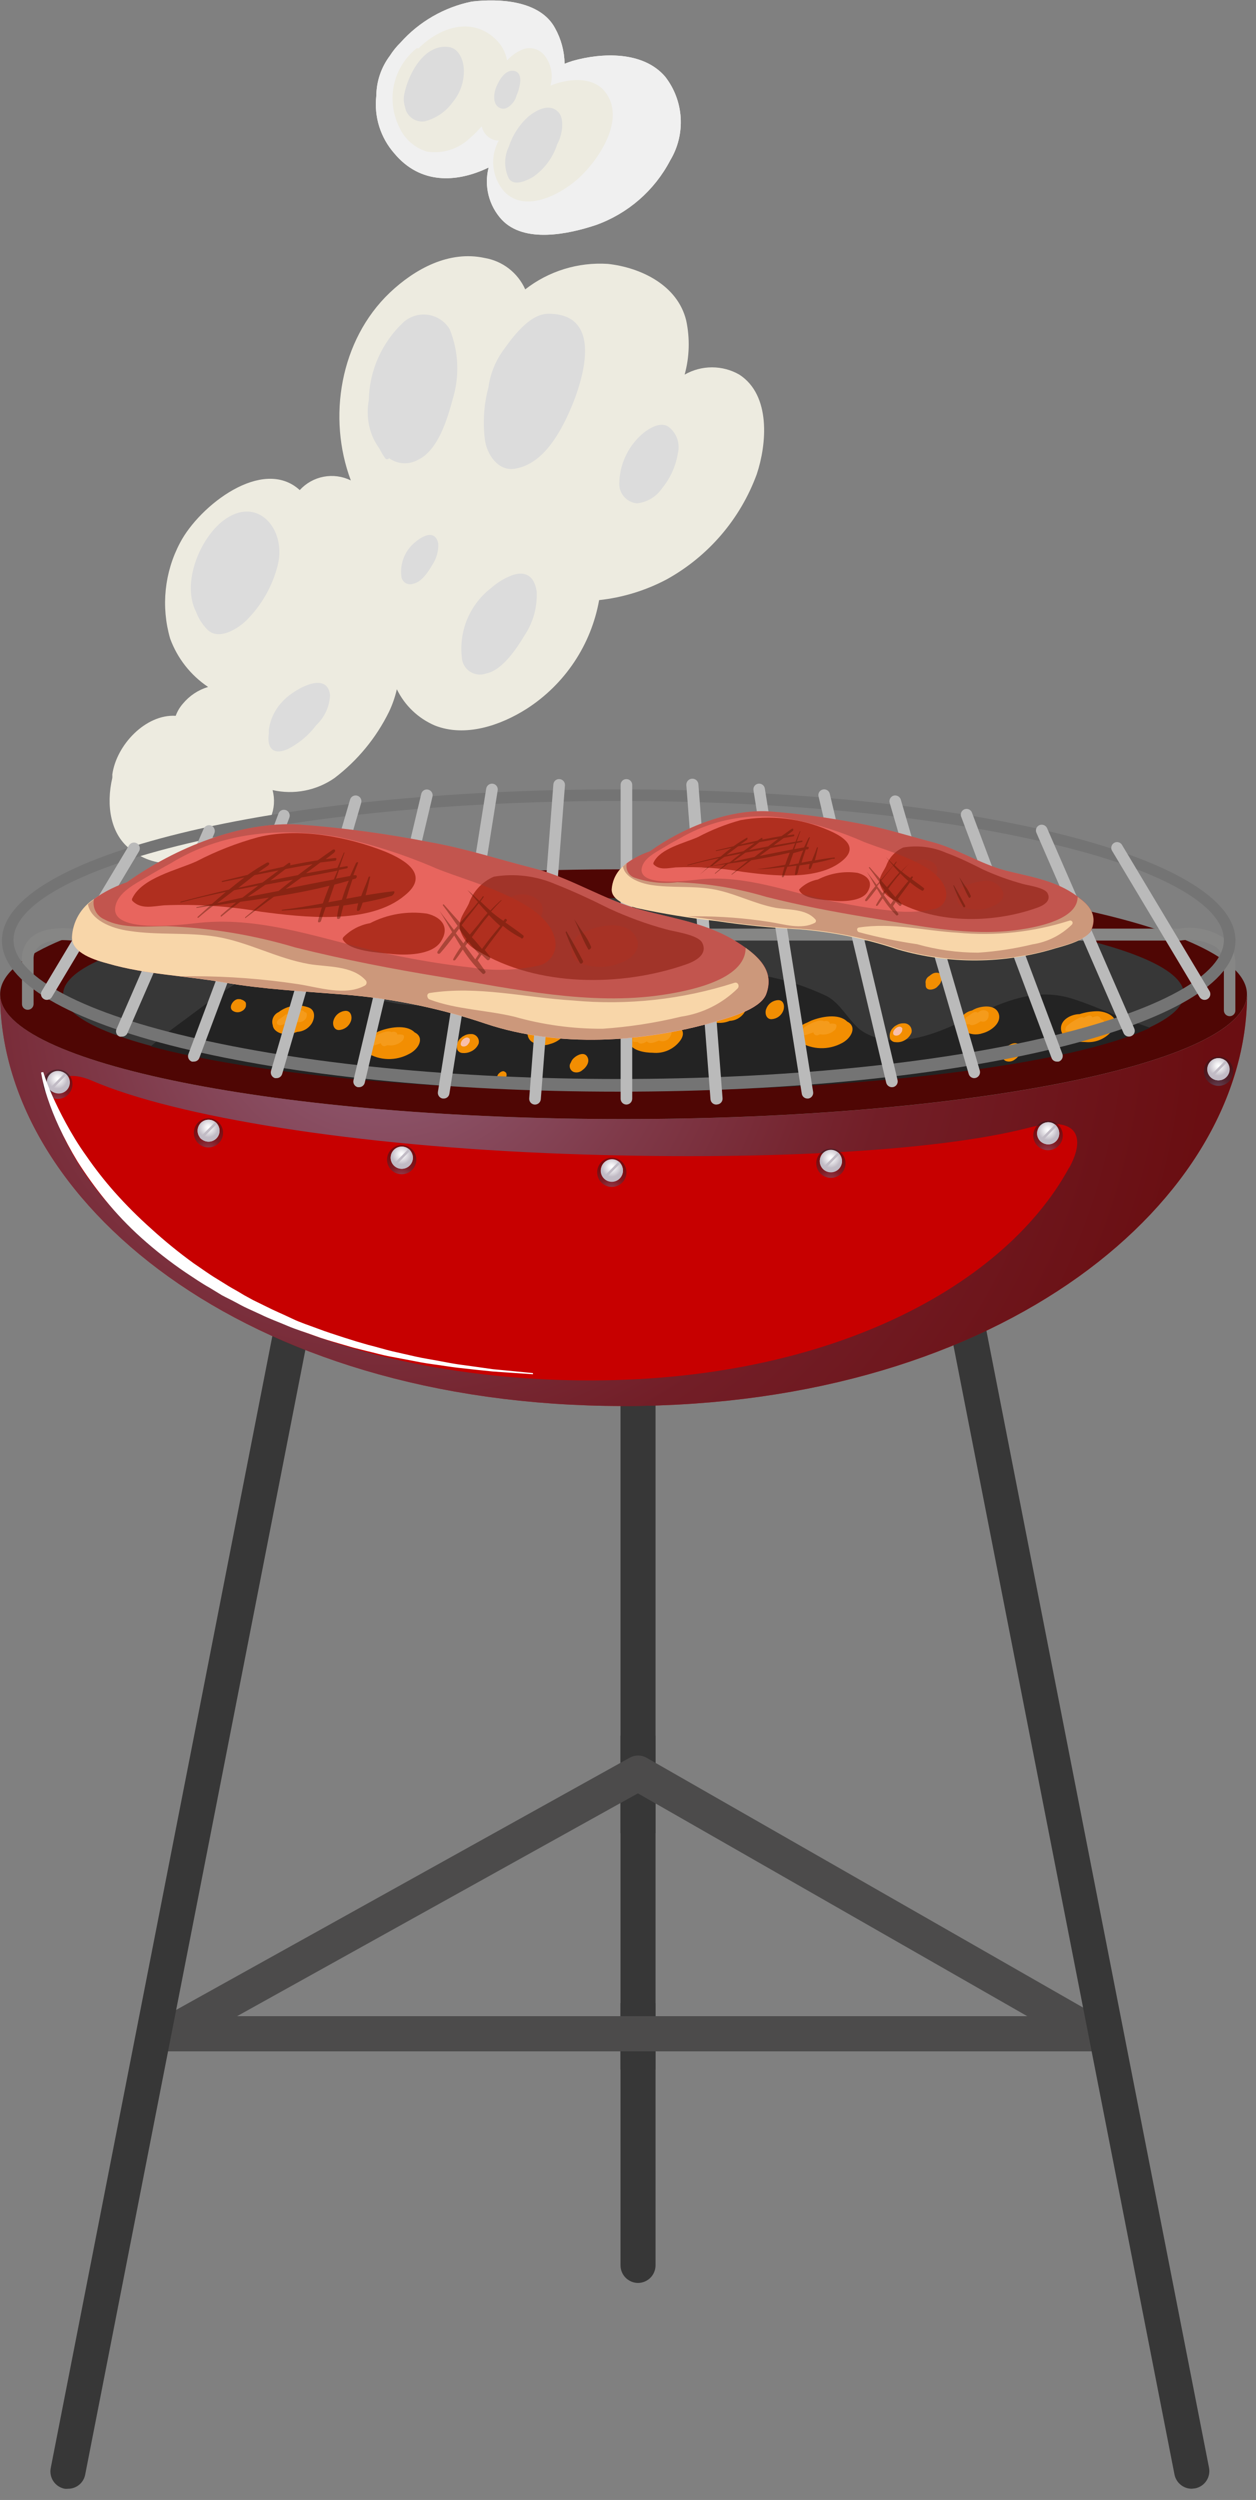 <?xml version="1.0" encoding="UTF-8"?> <svg xmlns="http://www.w3.org/2000/svg" width="104" height="207" viewBox="0 0 104 207" fill="none"><rect x="0" y="0" width="104" height="207" fill="#808080" stroke="none"/> <path d="M61.22 31.02C60.531 30.624 59.75 30.416 58.955 30.416C58.16 30.416 57.379 30.624 56.69 31.02C57.092 29.558 57.136 28.022 56.82 26.54C56.11 23.61 53.06 22.15 50.33 21.85C47.869 21.693 45.435 22.443 43.49 23.96C43.187 23.283 42.722 22.692 42.136 22.238C41.55 21.785 40.861 21.483 40.13 21.36C37.18 20.72 34.36 22.26 32.27 24.24C28.15 28.17 27.1 34.59 29.05 39.78C28.354 39.436 27.564 39.329 26.801 39.473C26.038 39.617 25.343 40.006 24.82 40.58C21.75 37.78 16.52 41.86 14.91 44.94C13.614 47.379 13.319 50.227 14.09 52.88C14.688 54.511 15.787 55.911 17.23 56.88C16.411 57.126 15.684 57.61 15.14 58.27C14.883 58.564 14.683 58.903 14.55 59.27C12.07 59.12 9.64 61.67 9.3 64.13C9.305 64.223 9.305 64.317 9.3 64.41C8.77 66.66 9.13 69.15 10.91 70.41C11.893 71.184 13.131 71.561 14.379 71.466C15.627 71.372 16.794 70.813 17.65 69.9C17.9 70.9 19.19 70.62 19.82 70.3C20.964 69.768 21.882 68.846 22.41 67.7C22.715 66.979 22.772 66.177 22.57 65.42C23.448 65.62 24.357 65.634 25.241 65.462C26.124 65.29 26.962 64.935 27.7 64.42C29.608 62.968 31.152 61.092 32.21 58.94C32.495 58.342 32.713 57.715 32.86 57.07C33.512 58.415 34.627 59.48 36 60.07C38.52 61.07 41.44 60.07 43.61 58.69C45.175 57.683 46.516 56.364 47.548 54.816C48.581 53.267 49.283 51.522 49.61 49.69C51.561 49.478 53.455 48.898 55.19 47.98C58.648 46.071 61.3 42.978 62.66 39.27C63.5 36.76 63.84 32.72 61.22 31.02Z" fill="#EDEBE0"></path> <g style="mix-blend-mode:screen"> <path d="M37.24 27.269C37.051 26.951 36.794 26.678 36.486 26.471C36.179 26.263 35.83 26.127 35.464 26.07C35.098 26.014 34.724 26.039 34.369 26.145C34.014 26.25 33.686 26.432 33.41 26.679C32.524 27.507 31.813 28.505 31.32 29.613C30.827 30.721 30.562 31.916 30.54 33.129C30.343 34.181 30.465 35.267 30.89 36.249C31.042 36.563 31.219 36.864 31.42 37.149C31.557 37.423 31.714 37.688 31.89 37.939C31.908 37.966 31.933 37.988 31.962 38.003C31.991 38.018 32.023 38.026 32.055 38.026C32.088 38.026 32.12 38.018 32.148 38.003C32.177 37.988 32.202 37.966 32.22 37.939C32.559 38.185 32.961 38.33 33.378 38.356C33.796 38.383 34.213 38.29 34.58 38.089C36.28 37.319 37.06 34.639 37.49 33.029C38.068 31.137 37.98 29.104 37.24 27.269Z" fill="#DCDCDC"></path> </g> <g style="mix-blend-mode:screen"> <path d="M45.4 25.98C43.82 25.98 42.4 27.98 41.6 29.101C40.979 29.993 40.581 31.022 40.44 32.1C40.067 33.498 39.969 34.955 40.15 36.391C40.3 37.6 41.23 39.041 42.63 38.81C44.44 38.511 45.63 36.971 46.48 35.441C47.87 32.95 50.59 25.96 45.4 25.98Z" fill="#DCDCDC"></path> </g> <g style="mix-blend-mode:screen"> <path d="M18.47 43.12C16.56 44.59 15.01 48.28 16.24 50.67C16.446 51.226 16.77 51.731 17.19 52.15C18.12 53.05 19.66 52.07 20.36 51.41C21.647 50.142 22.56 48.543 23 46.79C23.74 43.83 21.31 40.94 18.47 43.12Z" fill="#DCDCDC"></path> </g> <g style="mix-blend-mode:screen"> <path d="M42.19 47.719C41.646 47.951 41.143 48.268 40.7 48.66C39.825 49.326 39.139 50.208 38.708 51.219C38.276 52.231 38.115 53.337 38.24 54.429C38.251 54.663 38.317 54.891 38.432 55.094C38.548 55.298 38.709 55.472 38.903 55.602C39.097 55.732 39.32 55.815 39.552 55.844C39.784 55.873 40.019 55.848 40.24 55.77C41.6 55.51 42.8 53.669 43.44 52.599C44.152 51.531 44.502 50.262 44.44 48.98C44.2 47.41 43.2 47.27 42.19 47.719Z" fill="#DCDCDC"></path> </g> <g style="mix-blend-mode:screen"> <path d="M35.16 44.389C34.895 44.505 34.649 44.66 34.43 44.849C34.004 45.178 33.67 45.612 33.46 46.107C33.25 46.603 33.171 47.144 33.23 47.679C33.235 47.796 33.267 47.91 33.325 48.011C33.382 48.113 33.464 48.199 33.562 48.263C33.66 48.327 33.772 48.366 33.888 48.377C34.004 48.389 34.121 48.372 34.23 48.329C34.89 48.209 35.48 47.329 35.79 46.779C36.142 46.258 36.317 45.637 36.29 45.009C36.14 44.269 35.66 44.189 35.16 44.389Z" fill="#DCDCDC"></path> </g> <g style="mix-blend-mode:screen"> <path d="M55.34 35.329C54.6 34.839 53.51 35.609 53.01 36.089C51.947 37.097 51.325 38.485 51.28 39.949C51.249 40.371 51.385 40.788 51.658 41.111C51.93 41.434 52.319 41.638 52.74 41.679C53.159 41.634 53.563 41.498 53.924 41.28C54.285 41.063 54.594 40.769 54.83 40.419C55.513 39.585 55.962 38.584 56.13 37.519C56.229 37.117 56.207 36.694 56.066 36.304C55.926 35.915 55.673 35.575 55.34 35.329Z" fill="#DCDCDC"></path> </g> <g style="mix-blend-mode:screen"> <path d="M23.36 58.12C22.755 58.761 22.37 59.577 22.26 60.45C22.255 60.54 22.255 60.63 22.26 60.72C22.11 61.72 22.44 62.61 23.8 62.04C24.74 61.567 25.558 60.883 26.19 60.04C26.877 59.393 27.286 58.504 27.33 57.56C27.08 55.37 24.06 57.27 23.36 58.12Z" fill="#DCDCDC"></path> </g> <path d="M55.08 6.351C53.26 4.221 49.85 4.351 47.42 5.041C47.19 5.111 46.97 5.191 46.75 5.281C46.735 4.247 46.463 3.234 45.96 2.331C44.72 0.021 41.32 -0.139 39.06 0.131C36.779 0.599 34.709 1.791 33.16 3.531C32.826 3.859 32.531 4.225 32.28 4.621C31.563 5.576 31.17 6.736 31.16 7.931C31.061 8.788 31.143 9.657 31.401 10.48C31.66 11.304 32.089 12.064 32.66 12.711C34.79 15.261 37.79 15.161 40.46 13.871C40.267 14.622 40.265 15.41 40.453 16.163C40.642 16.915 41.015 17.609 41.54 18.181C43.41 20.181 47.09 19.381 49.32 18.641C51.985 17.696 54.193 15.778 55.5 13.271C56.137 12.21 56.437 10.981 56.362 9.746C56.287 8.51 55.84 7.327 55.08 6.351Z" fill="#EDEBE0"></path> <g style="mix-blend-mode:multiply"> <path d="M55.08 6.351C53.26 4.221 49.85 4.351 47.42 5.041C47.19 5.111 46.97 5.191 46.75 5.281C46.735 4.247 46.463 3.234 45.96 2.331C44.72 0.021 41.32 -0.139 39.06 0.131C36.779 0.599 34.709 1.791 33.16 3.531C32.826 3.859 32.531 4.225 32.28 4.621C31.563 5.576 31.17 6.736 31.16 7.931C31.061 8.788 31.143 9.657 31.401 10.48C31.66 11.304 32.089 12.064 32.66 12.711C34.79 15.261 37.79 15.161 40.46 13.871C40.267 14.622 40.265 15.41 40.453 16.163C40.642 16.915 41.015 17.609 41.54 18.181C43.41 20.181 47.09 19.381 49.32 18.641C51.985 17.696 54.193 15.778 55.5 13.271C56.137 12.21 56.437 10.981 56.362 9.746C56.287 8.51 55.84 7.327 55.08 6.351ZM48.08 14.601C46.63 15.991 43.54 17.751 41.74 15.851C41.243 15.277 40.934 14.565 40.855 13.81C40.776 13.055 40.932 12.294 41.3 11.631H41.1C40.803 11.58 40.528 11.44 40.312 11.229C40.096 11.018 39.949 10.747 39.89 10.451C39.586 10.812 39.252 11.147 38.89 11.451C38.423 11.895 37.859 12.225 37.244 12.416C36.628 12.607 35.977 12.653 35.34 12.551C34.83 12.393 34.36 12.126 33.963 11.768C33.566 11.411 33.251 10.972 33.04 10.481C32.514 9.401 32.369 8.174 32.629 7.001C32.888 5.828 33.537 4.778 34.47 4.021C34.495 4.002 34.524 3.992 34.555 3.992C34.586 3.992 34.616 4.002 34.64 4.021C36.37 2.291 39 1.351 40.99 3.201C41.511 3.675 41.862 4.308 41.99 5.001C42.314 4.644 42.704 4.355 43.14 4.151C43.464 3.991 43.833 3.947 44.185 4.025C44.538 4.103 44.854 4.299 45.08 4.581C45.355 4.93 45.543 5.34 45.63 5.776C45.717 6.212 45.7 6.662 45.58 7.091L45.92 6.961C47.15 6.541 48.87 6.361 49.92 7.391C51.94 9.541 49.8 12.941 48.08 14.601Z" fill="#F0F0F0"></path> </g> <g style="mix-blend-mode:screen"> <path d="M37.14 3.89C35.14 3.63 33.84 6.07 33.49 7.73C33.401 8.108 33.418 8.502 33.54 8.87C33.604 9.237 33.807 9.565 34.107 9.785C34.407 10.005 34.781 10.1 35.15 10.05C36.084 9.816 36.906 9.26 37.47 8.48C38.071 7.766 38.404 6.864 38.41 5.93C38.43 5.15 38.08 4.01 37.14 3.89Z" fill="#DCDCDC"></path> </g> <g style="mix-blend-mode:screen"> <path d="M42.51 5.861C41.8 5.781 41.31 6.671 41.09 7.211C40.87 7.751 40.73 8.801 41.55 8.991C41.95 9.081 42.36 8.681 42.55 8.401C42.654 8.249 42.729 8.079 42.77 7.901C42.88 7.668 42.961 7.423 43.01 7.171C43.14 6.691 43.16 5.931 42.51 5.861Z" fill="#DCDCDC"></path> </g> <g style="mix-blend-mode:screen"> <path d="M46.22 9.271C45.5 8.521 44.42 9.101 43.74 9.661C42.998 10.329 42.446 11.181 42.14 12.131C41.935 12.544 41.829 12.999 41.829 13.461C41.829 13.922 41.935 14.377 42.14 14.791C42.59 15.471 43.65 14.931 44.14 14.651C45.086 13.992 45.789 13.039 46.14 11.941C46.52 11.271 46.81 9.861 46.22 9.271Z" fill="#DCDCDC"></path> </g> <path d="M52.83 189.03C52.444 189.028 52.076 188.873 51.804 188.599C51.532 188.326 51.38 187.956 51.38 187.57V104.44C51.38 104.056 51.533 103.687 51.805 103.415C52.077 103.143 52.445 102.99 52.83 102.99C53.214 102.99 53.583 103.143 53.855 103.415C54.127 103.687 54.28 104.056 54.28 104.44V187.57C54.28 187.956 54.127 188.326 53.856 188.599C53.584 188.873 53.215 189.028 52.83 189.03Z" fill="#373737"></path> <g style="mix-blend-mode:multiply"> <path d="M54.28 143.711H51.37V151.791H54.28V143.711Z" fill="#373737"></path> </g> <g style="mix-blend-mode:multiply"> <path d="M54.28 165.859H51.37V171.359H54.28V165.859Z" fill="#373737"></path> </g> <path d="M90.53 169.851H14.02C13.697 169.853 13.383 169.748 13.127 169.552C12.871 169.355 12.688 169.079 12.607 168.767C12.525 168.455 12.55 168.125 12.677 167.828C12.805 167.532 13.027 167.287 13.31 167.131L52.12 145.551C52.337 145.425 52.584 145.359 52.835 145.359C53.086 145.359 53.333 145.425 53.55 145.551L91.26 167.131C91.538 167.289 91.756 167.534 91.879 167.829C92.002 168.125 92.024 168.452 91.94 168.761C91.858 169.073 91.676 169.349 91.421 169.546C91.165 169.743 90.852 169.85 90.53 169.851ZM19.63 166.941H85.06L52.82 148.491L19.63 166.941Z" fill="#4C4B4B"></path> <g style="mix-blend-mode:multiply"> <path d="M12.74 169.051C12.857 169.29 13.04 169.492 13.266 169.633C13.492 169.775 13.753 169.85 14.02 169.851H90.53C90.797 169.85 91.058 169.775 91.284 169.633C91.51 169.492 91.692 169.29 91.81 169.051H12.74Z" fill="#4C4B4B"></path> </g> <path d="M98.68 206.069C98.342 206.069 98.014 205.951 97.754 205.735C97.493 205.52 97.315 205.221 97.25 204.889L78.5 109.119C78.452 108.751 78.545 108.378 78.762 108.077C78.979 107.775 79.302 107.567 79.667 107.496C80.031 107.425 80.409 107.495 80.724 107.692C81.039 107.89 81.266 108.2 81.36 108.559L100.11 204.329C100.184 204.709 100.104 205.101 99.888 205.422C99.673 205.742 99.339 205.964 98.96 206.039L98.68 206.069Z" fill="#373737"></path> <path d="M5.63 206.07C5.537 206.081 5.443 206.081 5.35 206.07C4.971 205.995 4.637 205.773 4.422 205.453C4.206 205.132 4.127 204.739 4.2 204.36L22.95 108.59C22.987 108.403 23.06 108.225 23.166 108.066C23.271 107.907 23.407 107.771 23.565 107.665C23.724 107.558 23.901 107.484 24.088 107.447C24.275 107.409 24.468 107.408 24.655 107.445C24.842 107.482 25.02 107.555 25.179 107.661C25.338 107.766 25.474 107.902 25.581 108.061C25.687 108.219 25.761 108.397 25.799 108.584C25.836 108.771 25.837 108.963 25.8 109.15L7.05 204.92C6.983 205.247 6.805 205.54 6.546 205.749C6.287 205.959 5.963 206.072 5.63 206.07Z" fill="#373737"></path> <path d="M51.63 92.67C23.12 92.67 0.01 88.04 0.01 82.32C0.01 99.25 20.01 116.42 51.63 116.42C83.25 116.42 103.26 99.25 103.26 82.32C103.26 88.04 80.15 92.67 51.63 92.67Z" fill="#C70000"></path> <path d="M51.63 92.66C80.139 92.66 103.25 88.031 103.25 82.32C103.25 76.61 80.139 71.981 51.63 71.981C23.121 71.981 0.01 76.61 0.01 82.32C0.01 88.031 23.121 92.66 51.63 92.66Z" fill="#4F0604"></path> <path d="M51.63 90.281C77.256 90.281 98.03 86.718 98.03 82.321C98.03 77.925 77.256 74.361 51.63 74.361C26.004 74.361 5.23 77.925 5.23 82.321C5.23 86.718 26.004 90.281 51.63 90.281Z" fill="#373737"></path> <path d="M93.91 84.641C92.27 84.081 90.7 83.321 89.06 82.781C86.18 81.781 83.74 82.661 81.11 83.881C79 84.881 76.65 86.111 74.26 86.121C73.195 86.191 72.137 85.898 71.26 85.291C70.26 84.501 69.63 83.111 68.48 82.491C66.791 81.684 65.002 81.105 63.16 80.771C61.52 80.411 59.88 79.991 58.22 79.701C54.36 79.041 50.86 79.351 47.48 81.451C46.383 82.326 45.106 82.948 43.74 83.271C42.924 83.284 42.109 83.237 41.3 83.131C40.425 83.126 39.551 83.166 38.68 83.251C36.77 83.374 34.852 83.327 32.95 83.111C31.538 82.874 30.163 82.454 28.86 81.861C27.242 81.071 25.5 80.567 23.71 80.371C21.915 80.355 20.163 80.916 18.71 81.971C17.29 82.911 15.94 83.971 14.57 84.971C13.85 85.501 13.14 86.051 12.48 86.641C20.72 88.861 35.18 90.331 51.64 90.331C71.64 90.331 88.73 88.151 95.23 85.101C94.74 84.921 94.34 84.791 93.91 84.641Z" fill="#232323"></path> <path style="mix-blend-mode:multiply" opacity="0.6" d="M51.63 92.67C23.12 92.67 0.01 88.04 0.01 82.32C0.01 99.25 20.01 116.42 51.63 116.42C83.25 116.42 103.26 99.25 103.26 82.32C103.26 88.04 80.15 92.67 51.63 92.67ZM88.53 96.67C83.02 106.84 67.53 115.03 46.02 114.25C23.43 113.42 8.25 103.25 4.41 92.01C3.7 89.95 4.9 88.31 7.61 89.48C14.55 92.48 29.44 94.91 46.77 95.54C62.39 96.11 77.37 95.4 85.17 93.38C89.4 92.27 89.87 94.27 88.53 96.7V96.67Z" fill="url(#paint0_radial_13_5662)"></path> <path style="mix-blend-mode:multiply" opacity="0.5" d="M6 89.771C6 90.012 5.929 90.248 5.794 90.449C5.66 90.649 5.47 90.806 5.247 90.898C5.024 90.99 4.779 91.014 4.542 90.967C4.305 90.92 4.088 90.804 3.917 90.633C3.747 90.463 3.631 90.245 3.583 90.009C3.536 89.772 3.561 89.527 3.653 89.304C3.745 89.081 3.902 88.89 4.102 88.756C4.303 88.622 4.539 88.551 4.78 88.551C5.104 88.551 5.414 88.679 5.643 88.908C5.872 89.137 6 89.447 6 89.771Z" fill="url(#paint1_radial_13_5662)"></path> <path d="M5.65 89.92C5.607 90.033 5.542 90.137 5.458 90.225C5.375 90.312 5.275 90.383 5.165 90.432C5.054 90.481 4.935 90.508 4.814 90.512C4.693 90.515 4.573 90.494 4.46 90.45C4.29 90.385 4.144 90.271 4.039 90.122C3.934 89.974 3.876 89.797 3.871 89.615C3.866 89.434 3.916 89.255 4.013 89.101C4.11 88.947 4.25 88.825 4.416 88.751C4.582 88.677 4.767 88.654 4.946 88.685C5.125 88.716 5.291 88.799 5.423 88.924C5.555 89.049 5.647 89.211 5.688 89.388C5.728 89.565 5.715 89.751 5.65 89.92Z" fill="url(#paint2_radial_13_5662)"></path> <path style="mix-blend-mode:multiply" d="M5.12 88.741C4.899 88.677 4.662 88.699 4.456 88.801C4.25 88.903 4.09 89.079 4.007 89.294C3.924 89.508 3.925 89.746 4.008 89.961C4.092 90.175 4.253 90.35 4.46 90.451C4.575 90.507 4.7 90.539 4.827 90.544C4.955 90.55 5.082 90.528 5.201 90.482C5.319 90.435 5.427 90.365 5.517 90.274C5.607 90.184 5.677 90.075 5.723 89.956C5.769 89.837 5.79 89.71 5.784 89.583C5.778 89.455 5.746 89.33 5.689 89.216C5.632 89.102 5.552 89 5.454 88.919C5.356 88.837 5.243 88.776 5.12 88.741ZM4.52 90.291C4.328 90.217 4.173 90.071 4.087 89.884C4.001 89.698 3.992 89.485 4.06 89.291C4.136 89.101 4.282 88.947 4.468 88.862C4.654 88.776 4.866 88.765 5.06 88.831C5.249 88.909 5.401 89.056 5.486 89.241C5.571 89.426 5.583 89.637 5.52 89.831C5.44 90.017 5.292 90.167 5.107 90.248C4.921 90.33 4.711 90.338 4.52 90.271V90.291Z" fill="url(#paint3_radial_13_5662)"></path> <path d="M5.35 88.881L4.08 90.161C4.121 90.212 4.168 90.259 4.22 90.301L5.49 89.011C5.448 88.963 5.401 88.919 5.35 88.881Z" fill="url(#paint4_radial_13_5662)"></path> <path style="mix-blend-mode:multiply" d="M5.35 88.881L4.08 90.161C4.121 90.212 4.168 90.259 4.22 90.301L5.49 89.011C5.448 88.963 5.401 88.919 5.35 88.881Z" fill="url(#paint5_radial_13_5662)"></path> <path style="mix-blend-mode:multiply" d="M5.35 88.881L4.08 90.161V90.211L5.36 88.921L5.35 88.881Z" fill="url(#paint6_radial_13_5662)"></path> <path style="mix-blend-mode:multiply" opacity="0.5" d="M18.47 93.8C18.47 94.039 18.399 94.273 18.266 94.472C18.133 94.671 17.944 94.826 17.723 94.918C17.502 95.009 17.259 95.033 17.024 94.987C16.789 94.94 16.574 94.825 16.404 94.655C16.235 94.486 16.12 94.271 16.073 94.036C16.027 93.801 16.051 93.558 16.142 93.337C16.234 93.116 16.389 92.927 16.588 92.794C16.787 92.661 17.021 92.59 17.26 92.59C17.581 92.59 17.889 92.717 18.116 92.944C18.343 93.171 18.47 93.479 18.47 93.8Z" fill="url(#paint7_radial_13_5662)"></path> <path d="M18.12 93.951C18.055 94.118 17.943 94.263 17.796 94.366C17.649 94.47 17.475 94.528 17.296 94.533C17.116 94.537 16.939 94.489 16.787 94.394C16.635 94.298 16.515 94.16 16.441 93.996C16.367 93.832 16.344 93.65 16.373 93.473C16.403 93.296 16.485 93.131 16.607 93C16.73 92.869 16.889 92.778 17.064 92.737C17.239 92.696 17.422 92.708 17.59 92.771C17.703 92.813 17.806 92.877 17.894 92.959C17.981 93.041 18.052 93.14 18.101 93.25C18.151 93.36 18.177 93.478 18.181 93.598C18.184 93.719 18.163 93.838 18.12 93.951Z" fill="url(#paint8_radial_13_5662)"></path> <path style="mix-blend-mode:multiply" d="M17.59 92.771C17.422 92.708 17.239 92.696 17.064 92.737C16.889 92.778 16.73 92.869 16.607 93C16.485 93.131 16.403 93.296 16.373 93.473C16.344 93.65 16.367 93.832 16.441 93.996C16.515 94.16 16.635 94.298 16.787 94.394C16.939 94.489 17.116 94.537 17.296 94.533C17.475 94.528 17.649 94.47 17.796 94.366C17.943 94.263 18.055 94.118 18.12 93.951C18.205 93.724 18.197 93.473 18.097 93.252C17.998 93.031 17.816 92.858 17.59 92.771ZM16.99 94.321C16.8 94.245 16.646 94.098 16.561 93.912C16.475 93.726 16.464 93.514 16.53 93.321C16.608 93.132 16.755 92.98 16.94 92.895C17.125 92.809 17.336 92.797 17.53 92.861C17.712 92.947 17.855 93.099 17.93 93.286C18.005 93.473 18.007 93.681 17.935 93.87C17.863 94.058 17.723 94.212 17.542 94.301C17.361 94.39 17.153 94.408 16.96 94.351L16.99 94.321Z" fill="url(#paint9_radial_13_5662)"></path> <path d="M17.83 92.91L16.55 94.19C16.589 94.244 16.636 94.291 16.69 94.33L17.97 93.04L17.83 92.91Z" fill="url(#paint10_radial_13_5662)"></path> <path style="mix-blend-mode:multiply" d="M17.83 92.91L16.55 94.19C16.589 94.244 16.636 94.291 16.69 94.33L17.97 93.04L17.83 92.91Z" fill="url(#paint11_radial_13_5662)"></path> <path style="mix-blend-mode:multiply" d="M17.83 92.91L16.55 94.19V94.24L17.83 92.95V92.91Z" fill="url(#paint12_radial_13_5662)"></path> <path style="mix-blend-mode:multiply" opacity="0.5" d="M34.47 96.021C34.47 96.26 34.399 96.494 34.266 96.693C34.133 96.892 33.944 97.047 33.723 97.138C33.502 97.23 33.259 97.254 33.024 97.207C32.789 97.161 32.574 97.045 32.404 96.876C32.235 96.707 32.12 96.491 32.073 96.257C32.027 96.022 32.051 95.779 32.142 95.558C32.234 95.336 32.389 95.147 32.588 95.014C32.787 94.882 33.021 94.811 33.26 94.811C33.581 94.811 33.889 94.938 34.116 95.165C34.343 95.392 34.47 95.7 34.47 96.021Z" fill="url(#paint13_radial_13_5662)"></path> <path d="M34.13 96.181C34.066 96.352 33.953 96.5 33.805 96.607C33.657 96.713 33.48 96.773 33.298 96.779C33.116 96.785 32.936 96.736 32.781 96.64C32.626 96.543 32.504 96.403 32.429 96.236C32.354 96.07 32.331 95.885 32.361 95.705C32.392 95.525 32.475 95.359 32.601 95.226C32.726 95.094 32.888 95.002 33.066 94.962C33.244 94.922 33.43 94.936 33.6 95.001C33.826 95.089 34.008 95.262 34.107 95.483C34.207 95.703 34.215 95.954 34.13 96.181Z" fill="url(#paint14_radial_13_5662)"></path> <path style="mix-blend-mode:multiply" d="M33.6 95.001C33.43 94.936 33.244 94.922 33.066 94.962C32.888 95.002 32.726 95.094 32.601 95.226C32.475 95.359 32.392 95.525 32.361 95.705C32.331 95.885 32.354 96.07 32.429 96.236C32.504 96.403 32.626 96.543 32.781 96.64C32.936 96.736 33.116 96.785 33.298 96.779C33.48 96.773 33.657 96.713 33.805 96.607C33.953 96.5 34.066 96.352 34.13 96.181C34.215 95.954 34.207 95.703 34.107 95.483C34.008 95.262 33.826 95.089 33.6 95.001ZM32.99 96.551C32.839 96.5 32.706 96.404 32.609 96.276C32.513 96.149 32.457 95.995 32.448 95.835C32.44 95.675 32.48 95.517 32.563 95.38C32.646 95.243 32.768 95.134 32.913 95.067C33.058 95 33.221 94.978 33.378 95.005C33.536 95.031 33.683 95.104 33.799 95.214C33.915 95.325 33.995 95.467 34.029 95.623C34.063 95.78 34.05 95.943 33.99 96.091C33.916 96.283 33.77 96.438 33.583 96.524C33.397 96.61 33.184 96.62 32.99 96.551Z" fill="url(#paint15_radial_13_5662)"></path> <path d="M33.83 95.131L32.56 96.421C32.599 96.475 32.646 96.522 32.7 96.561L33.97 95.271C33.928 95.219 33.882 95.172 33.83 95.131Z" fill="url(#paint16_radial_13_5662)"></path> <path style="mix-blend-mode:multiply" d="M33.83 95.131L32.56 96.421C32.599 96.475 32.646 96.522 32.7 96.561L33.97 95.271C33.928 95.219 33.882 95.172 33.83 95.131Z" fill="url(#paint17_radial_13_5662)"></path> <path style="mix-blend-mode:multiply" d="M33.83 95.131L32.56 96.421L33.84 95.141L33.83 95.131Z" fill="url(#paint18_radial_13_5662)"></path> <path style="mix-blend-mode:multiply" opacity="0.5" d="M51.87 97.069C51.87 97.309 51.799 97.543 51.666 97.742C51.533 97.941 51.344 98.096 51.123 98.187C50.902 98.279 50.659 98.303 50.424 98.256C50.189 98.209 49.974 98.094 49.804 97.925C49.635 97.756 49.52 97.54 49.473 97.305C49.426 97.071 49.45 96.827 49.542 96.606C49.634 96.385 49.789 96.196 49.988 96.063C50.187 95.93 50.421 95.859 50.66 95.859C50.981 95.859 51.289 95.987 51.516 96.214C51.742 96.441 51.87 96.749 51.87 97.069Z" fill="url(#paint19_radial_13_5662)"></path> <path d="M51.52 97.268C51.455 97.438 51.34 97.585 51.192 97.689C51.043 97.794 50.867 97.853 50.685 97.857C50.503 97.862 50.324 97.813 50.17 97.716C50.017 97.618 49.895 97.478 49.821 97.312C49.747 97.146 49.724 96.961 49.755 96.782C49.785 96.603 49.868 96.437 49.994 96.305C50.119 96.173 50.28 96.081 50.458 96.04C50.635 96 50.82 96.013 50.99 96.078C51.103 96.121 51.206 96.186 51.294 96.27C51.382 96.353 51.453 96.453 51.502 96.563C51.551 96.674 51.578 96.793 51.581 96.914C51.584 97.035 51.563 97.155 51.52 97.268Z" fill="url(#paint20_radial_13_5662)"></path> <path style="mix-blend-mode:multiply" d="M50.99 96.039C50.822 95.977 50.639 95.966 50.465 96.007C50.291 96.048 50.133 96.139 50.01 96.27C49.888 96.401 49.807 96.565 49.777 96.741C49.747 96.918 49.77 97.099 49.843 97.263C49.916 97.426 50.035 97.565 50.187 97.661C50.338 97.757 50.514 97.806 50.693 97.802C50.872 97.799 51.046 97.742 51.193 97.64C51.34 97.538 51.454 97.395 51.52 97.229C51.563 97.116 51.584 96.996 51.581 96.875C51.578 96.754 51.551 96.634 51.502 96.524C51.453 96.413 51.382 96.314 51.294 96.23C51.206 96.147 51.103 96.082 50.99 96.039ZM50.39 97.589C50.242 97.536 50.113 97.439 50.02 97.312C49.926 97.186 49.873 97.034 49.867 96.876C49.861 96.719 49.902 96.563 49.985 96.429C50.068 96.296 50.189 96.189 50.332 96.125C50.476 96.06 50.636 96.04 50.791 96.067C50.946 96.094 51.09 96.166 51.203 96.275C51.317 96.384 51.395 96.525 51.429 96.678C51.462 96.832 51.448 96.993 51.39 97.139C51.314 97.329 51.167 97.482 50.981 97.566C50.794 97.65 50.582 97.658 50.39 97.589Z" fill="url(#paint21_radial_13_5662)"></path> <path d="M51.23 96.18L49.95 97.47L50.09 97.61L51.37 96.32C51.326 96.271 51.279 96.224 51.23 96.18Z" fill="url(#paint22_radial_13_5662)"></path> <path style="mix-blend-mode:multiply" d="M51.23 96.18L49.95 97.47L50.09 97.61L51.37 96.32C51.326 96.271 51.279 96.224 51.23 96.18Z" fill="url(#paint23_radial_13_5662)"></path> <path style="mix-blend-mode:multiply" opacity="0.5" d="M70.01 96.319C70.01 96.559 69.939 96.793 69.806 96.992C69.673 97.191 69.484 97.346 69.263 97.437C69.042 97.529 68.799 97.553 68.564 97.506C68.329 97.459 68.114 97.344 67.945 97.175C67.775 97.006 67.66 96.79 67.613 96.555C67.567 96.321 67.591 96.077 67.682 95.856C67.774 95.635 67.929 95.446 68.128 95.313C68.327 95.18 68.561 95.109 68.8 95.109C68.959 95.109 69.116 95.141 69.263 95.201C69.41 95.262 69.543 95.351 69.656 95.464C69.768 95.576 69.857 95.71 69.918 95.856C69.979 96.003 70.01 96.16 70.01 96.319Z" fill="url(#paint24_radial_13_5662)"></path> <path d="M69.66 96.478C69.595 96.649 69.481 96.796 69.332 96.902C69.184 97.008 69.007 97.067 68.824 97.072C68.641 97.077 68.462 97.027 68.307 96.93C68.153 96.832 68.031 96.691 67.957 96.523C67.884 96.356 67.862 96.171 67.894 95.991C67.926 95.811 68.01 95.645 68.137 95.514C68.264 95.382 68.427 95.291 68.606 95.253C68.784 95.215 68.97 95.23 69.14 95.298C69.364 95.387 69.544 95.561 69.641 95.781C69.739 96.002 69.745 96.252 69.66 96.478Z" fill="url(#paint25_radial_13_5662)"></path> <path style="mix-blend-mode:multiply" d="M69.14 95.269C68.97 95.201 68.784 95.185 68.606 95.224C68.427 95.262 68.264 95.353 68.137 95.484C68.01 95.616 67.926 95.782 67.894 95.962C67.862 96.142 67.884 96.327 67.957 96.494C68.031 96.661 68.153 96.803 68.307 96.9C68.462 96.998 68.641 97.048 68.824 97.043C69.007 97.038 69.184 96.979 69.332 96.873C69.481 96.767 69.595 96.619 69.66 96.448C69.745 96.223 69.739 95.973 69.641 95.752C69.544 95.531 69.364 95.358 69.14 95.269ZM68.53 96.819C68.341 96.74 68.189 96.594 68.104 96.409C68.019 96.223 68.007 96.013 68.07 95.819C68.121 95.667 68.217 95.534 68.345 95.438C68.472 95.341 68.626 95.285 68.786 95.277C68.946 95.269 69.105 95.308 69.241 95.391C69.378 95.474 69.487 95.596 69.554 95.742C69.621 95.887 69.643 96.049 69.617 96.207C69.59 96.365 69.517 96.511 69.407 96.627C69.297 96.743 69.154 96.823 68.998 96.858C68.841 96.892 68.678 96.878 68.53 96.819Z" fill="url(#paint26_radial_13_5662)"></path> <path d="M69.37 95.428L68.09 96.718C68.134 96.767 68.181 96.814 68.23 96.858L69.51 95.568C69.468 95.516 69.421 95.469 69.37 95.428Z" fill="url(#paint27_radial_13_5662)"></path> <path style="mix-blend-mode:multiply" d="M69.37 95.428L68.09 96.718C68.134 96.767 68.181 96.814 68.23 96.858L69.51 95.568C69.468 95.516 69.421 95.469 69.37 95.428Z" fill="url(#paint28_radial_13_5662)"></path> <path style="mix-blend-mode:multiply" d="M69.37 95.428L68.09 96.718L69.36 95.438L69.37 95.428Z" fill="url(#paint29_radial_13_5662)"></path> <path style="mix-blend-mode:multiply" opacity="0.5" d="M88 94.011C88.002 94.252 87.932 94.489 87.799 94.691C87.666 94.893 87.477 95.051 87.254 95.145C87.031 95.239 86.785 95.264 86.548 95.219C86.311 95.173 86.093 95.057 85.921 94.887C85.749 94.717 85.632 94.499 85.584 94.263C85.536 94.026 85.56 93.78 85.652 93.556C85.744 93.333 85.9 93.142 86.101 93.007C86.302 92.873 86.538 92.801 86.78 92.801C87.102 92.801 87.411 92.928 87.639 93.155C87.868 93.381 87.997 93.689 88 94.011Z" fill="url(#paint30_radial_13_5662)"></path> <path d="M87.65 94.17C87.607 94.283 87.542 94.386 87.458 94.474C87.375 94.561 87.275 94.631 87.164 94.68C87.053 94.728 86.934 94.754 86.813 94.756C86.692 94.757 86.572 94.735 86.46 94.69C86.347 94.648 86.244 94.584 86.157 94.501C86.069 94.419 85.999 94.32 85.951 94.21C85.902 94.1 85.876 93.981 85.875 93.861C85.873 93.741 85.895 93.621 85.94 93.51C86.027 93.284 86.2 93.102 86.421 93.003C86.642 92.903 86.893 92.895 87.12 92.98C87.347 93.07 87.529 93.244 87.628 93.467C87.727 93.689 87.735 93.942 87.65 94.17Z" fill="url(#paint31_radial_13_5662)"></path> <path style="mix-blend-mode:multiply" d="M87.12 92.98C86.893 92.895 86.642 92.903 86.421 93.003C86.2 93.102 86.027 93.284 85.94 93.51C85.895 93.621 85.873 93.741 85.875 93.861C85.876 93.981 85.902 94.1 85.951 94.21C85.999 94.32 86.069 94.419 86.157 94.501C86.244 94.584 86.347 94.648 86.46 94.69C86.572 94.735 86.692 94.757 86.813 94.756C86.934 94.754 87.053 94.728 87.164 94.68C87.275 94.631 87.375 94.561 87.458 94.474C87.542 94.386 87.607 94.283 87.65 94.17C87.735 93.942 87.727 93.689 87.628 93.467C87.529 93.244 87.347 93.07 87.12 92.98ZM86.52 94.53C86.327 94.458 86.17 94.312 86.083 94.125C85.997 93.938 85.989 93.724 86.06 93.53C86.136 93.34 86.283 93.187 86.469 93.103C86.656 93.019 86.867 93.011 87.06 93.08C87.25 93.156 87.404 93.302 87.489 93.488C87.575 93.674 87.586 93.886 87.52 94.08C87.444 94.27 87.297 94.423 87.111 94.507C86.924 94.591 86.712 94.599 86.52 94.53Z" fill="url(#paint32_radial_13_5662)"></path> <path d="M87.35 93.119L86.08 94.409C86.121 94.461 86.168 94.508 86.22 94.549L87.49 93.259C87.448 93.208 87.401 93.161 87.35 93.119Z" fill="url(#paint33_radial_13_5662)"></path> <path style="mix-blend-mode:multiply" d="M87.35 93.119L86.08 94.409C86.121 94.461 86.168 94.508 86.22 94.549L87.49 93.259C87.448 93.208 87.401 93.161 87.35 93.119Z" fill="url(#paint34_radial_13_5662)"></path> <path style="mix-blend-mode:multiply" d="M87.35 93.119L86.08 94.409L87.36 93.119H87.35Z" fill="url(#paint35_radial_13_5662)"></path> <path style="mix-blend-mode:multiply" opacity="0.5" d="M102.11 88.7C102.11 88.939 102.039 89.174 101.906 89.373C101.773 89.572 101.584 89.727 101.363 89.818C101.142 89.91 100.899 89.934 100.664 89.887C100.429 89.84 100.214 89.725 100.044 89.556C99.875 89.387 99.76 89.171 99.713 88.936C99.666 88.702 99.691 88.458 99.782 88.237C99.874 88.016 100.029 87.827 100.228 87.694C100.427 87.561 100.661 87.49 100.9 87.49C101.221 87.49 101.529 87.618 101.756 87.845C101.982 88.072 102.11 88.379 102.11 88.7Z" fill="url(#paint36_radial_13_5662)"></path> <path d="M101.74 88.861C101.675 89.031 101.561 89.179 101.413 89.285C101.264 89.391 101.087 89.45 100.904 89.455C100.722 89.46 100.542 89.41 100.387 89.312C100.233 89.215 100.111 89.073 100.038 88.906C99.964 88.739 99.942 88.554 99.974 88.374C100.006 88.194 100.091 88.028 100.217 87.897C100.344 87.765 100.507 87.674 100.686 87.636C100.864 87.597 101.05 87.613 101.22 87.681C101.444 87.77 101.624 87.944 101.721 88.164C101.819 88.385 101.825 88.635 101.74 88.861Z" fill="url(#paint37_radial_13_5662)"></path> <path style="mix-blend-mode:multiply" d="M101.24 87.681C101.07 87.613 100.884 87.597 100.706 87.636C100.527 87.674 100.364 87.765 100.237 87.897C100.111 88.028 100.026 88.194 99.994 88.374C99.962 88.554 99.984 88.739 100.058 88.906C100.131 89.073 100.253 89.215 100.407 89.312C100.562 89.41 100.742 89.46 100.924 89.455C101.107 89.45 101.284 89.391 101.433 89.285C101.581 89.179 101.695 89.031 101.76 88.861C101.845 88.635 101.839 88.385 101.741 88.164C101.644 87.944 101.464 87.77 101.24 87.681ZM100.63 89.231C100.44 89.155 100.287 89.008 100.203 88.821C100.119 88.635 100.111 88.423 100.18 88.231C100.217 88.133 100.274 88.044 100.345 87.969C100.417 87.894 100.503 87.833 100.598 87.791C100.694 87.749 100.796 87.725 100.9 87.723C101.004 87.72 101.108 87.738 101.205 87.776C101.302 87.813 101.391 87.869 101.467 87.941C101.542 88.013 101.603 88.099 101.645 88.194C101.687 88.289 101.71 88.392 101.713 88.496C101.715 88.6 101.697 88.703 101.66 88.801C101.623 88.899 101.568 88.989 101.496 89.066C101.424 89.143 101.338 89.206 101.242 89.249C101.147 89.293 101.043 89.317 100.938 89.321C100.833 89.325 100.729 89.307 100.63 89.271V89.231Z" fill="url(#paint38_radial_13_5662)"></path> <path d="M101.47 87.811L100.19 89.1L100.33 89.24L101.61 87.951L101.47 87.811Z" fill="url(#paint39_radial_13_5662)"></path> <path style="mix-blend-mode:multiply" d="M101.47 87.811L100.19 89.1L100.33 89.24L101.61 87.951L101.47 87.811Z" fill="url(#paint40_radial_13_5662)"></path> <path style="mix-blend-mode:multiply" d="M101.47 87.811L100.19 89.1H100.24L101.51 87.82L101.47 87.811Z" fill="url(#paint41_radial_13_5662)"></path> <g style="mix-blend-mode:screen"> <path d="M3.58 88.769C3.799 89.45 4.056 90.118 4.35 90.769C4.64 91.4 5 92.159 5.46 92.999C5.92 93.84 6.46 94.76 7.16 95.73C7.881 96.777 8.666 97.779 9.51 98.73C10.451 99.787 11.453 100.788 12.51 101.73C13.626 102.748 14.797 103.703 16.02 104.59C16.66 105.02 17.29 105.49 17.96 105.89L18.96 106.51C19.29 106.71 19.64 106.89 19.96 107.09C20.28 107.29 20.64 107.47 20.96 107.65L22.02 108.17C22.72 108.53 23.44 108.82 24.16 109.17C24.88 109.52 25.6 109.74 26.31 110.01C27.02 110.28 27.74 110.51 28.45 110.74L29.5 111.07L30.5 111.36C31.2 111.53 31.86 111.74 32.5 111.89L34.44 112.33C35.06 112.47 35.68 112.56 36.26 112.67C36.84 112.78 37.41 112.89 37.94 112.97L39.47 113.18L40.81 113.37L41.96 113.48L44.13 113.69V113.79L41.94 113.64L40.79 113.56L39.44 113.42L37.9 113.25C37.36 113.19 36.8 113.09 36.2 113.01C35.6 112.93 34.99 112.84 34.36 112.71L32.36 112.33C31.68 112.21 31.01 112.01 30.31 111.85L29.24 111.58L28.18 111.27C27.46 111.06 26.72 110.85 26 110.58C25.28 110.31 24.52 110.09 23.8 109.78C23.08 109.47 22.32 109.2 21.61 108.85L20.52 108.35C20.15 108.18 19.8 107.99 19.45 107.8C19.1 107.61 18.73 107.44 18.38 107.25L17.38 106.64C16.68 106.25 16.02 105.79 15.38 105.37C14.093 104.497 12.867 103.538 11.71 102.5C10.629 101.53 9.626 100.476 8.71 99.35C7.89 98.341 7.129 97.286 6.43 96.189C5.859 95.253 5.342 94.285 4.88 93.29C4.522 92.521 4.209 91.733 3.94 90.93C3.704 90.235 3.523 89.523 3.4 88.799L3.58 88.769Z" fill="white"></path> </g> <path d="M34.33 85.48C33.64 84.78 32.16 85.07 31.33 85.41L31.02 85.57C30.55 85.75 30.09 86.04 30.02 86.57C30.02 86.65 30.02 86.69 30.1 86.69C30.133 86.891 30.245 87.071 30.41 87.19C30.926 87.502 31.515 87.674 32.118 87.69C32.721 87.706 33.318 87.564 33.85 87.28C34.67 86.89 35.2 85.91 34.33 85.48Z" fill="#F28E02"></path> <path d="M39.1 85.621H38.9C38.726 85.628 38.558 85.679 38.41 85.771L38.28 85.841L38.1 86.001C37.98 86.118 37.895 86.266 37.854 86.428C37.813 86.591 37.819 86.761 37.87 86.921C37.913 87.001 37.976 87.068 38.053 87.116C38.131 87.163 38.219 87.189 38.31 87.191C38.548 87.212 38.786 87.167 39 87.061C39.283 86.935 39.508 86.706 39.63 86.421C39.654 86.334 39.658 86.242 39.644 86.152C39.629 86.063 39.596 85.977 39.545 85.901C39.495 85.826 39.43 85.762 39.353 85.713C39.276 85.665 39.19 85.634 39.1 85.621Z" fill="#F28E02"></path> <path d="M46.87 84.789C46.58 84.079 45.58 84.169 45.01 84.399C44.893 84.444 44.779 84.498 44.67 84.559C44.418 84.617 44.184 84.738 43.99 84.909C43.893 84.99 43.816 85.091 43.762 85.205C43.709 85.319 43.681 85.443 43.681 85.569C43.681 85.695 43.709 85.82 43.762 85.934C43.816 86.048 43.893 86.149 43.99 86.229C44.215 86.39 44.475 86.493 44.749 86.53C45.023 86.566 45.301 86.535 45.56 86.439C46.25 86.269 47.18 85.569 46.87 84.789Z" fill="#F28E02"></path> <path d="M54.99 84.629C54.511 84.637 54.035 84.718 53.58 84.869C52.9 84.919 51.93 85.339 52.05 86.169C52.17 86.999 53.41 87.169 54.05 87.169C54.483 87.214 54.919 87.145 55.317 86.969C55.715 86.794 56.061 86.519 56.32 86.169C57.06 85.169 55.82 84.609 54.99 84.629Z" fill="#F28E02"></path> <path d="M48.65 87.541C48.41 87.041 47.79 87.341 47.51 87.611C47.443 87.671 47.386 87.742 47.34 87.821L47.25 88.011C47.217 88.059 47.193 88.113 47.18 88.171C47.157 88.291 47.176 88.415 47.235 88.523C47.293 88.63 47.387 88.714 47.5 88.761C47.623 88.802 47.754 88.809 47.88 88.783C48.007 88.757 48.124 88.697 48.22 88.611C48.55 88.381 48.85 87.931 48.65 87.541Z" fill="#F28E02"></path> <path d="M41.84 89.271C41.872 89.235 41.899 89.195 41.92 89.151C41.94 89.105 41.95 89.056 41.95 89.006C41.95 88.956 41.94 88.907 41.92 88.861C41.909 88.834 41.892 88.81 41.87 88.791L41.78 88.731C41.59 88.611 41.32 88.841 41.23 88.981C41.178 89.072 41.153 89.176 41.16 89.281C41.16 89.511 41.44 89.531 41.59 89.461H41.66H41.71L41.84 89.271Z" fill="#F28E02"></path> <path d="M41.97 81.47C41.866 81.436 41.755 81.429 41.647 81.448C41.538 81.467 41.437 81.512 41.35 81.58L41.19 81.7C41.072 81.763 40.978 81.862 40.922 81.983C40.866 82.104 40.852 82.24 40.88 82.37C40.88 82.37 40.88 82.44 40.88 82.48C40.93 83.03 41.68 82.85 41.88 82.56L41.76 82.66C41.827 82.615 41.887 82.561 41.94 82.5C42.047 82.396 42.123 82.265 42.16 82.12C42.24 81.88 42.25 81.58 41.97 81.47Z" fill="#F28E02"></path> <path d="M25.58 83.43C25.167 83.273 24.72 83.225 24.282 83.29C23.844 83.354 23.431 83.53 23.08 83.8C22.881 83.887 22.719 84.043 22.627 84.24C22.535 84.438 22.518 84.662 22.58 84.87C22.595 85.03 22.666 85.179 22.78 85.29C22.89 85.396 23.02 85.478 23.163 85.532C23.306 85.585 23.458 85.608 23.61 85.6C23.951 85.618 24.292 85.564 24.61 85.44C24.845 85.429 25.073 85.363 25.278 85.249C25.482 85.134 25.658 84.974 25.79 84.78C26.06 84.37 26.16 83.67 25.58 83.43Z" fill="#F28E02"></path> <path d="M28.63 83.699C28.407 83.709 28.193 83.786 28.015 83.92C27.836 84.054 27.702 84.238 27.63 84.449C27.5 84.789 27.63 85.289 28.06 85.289C28.282 85.278 28.496 85.2 28.674 85.067C28.853 84.933 28.987 84.749 29.06 84.539C29.18 84.209 29.07 83.699 28.63 83.699Z" fill="#F28E02"></path> <path d="M20.28 82.93C20.23 82.881 20.173 82.841 20.11 82.81L19.9 82.73H19.8C19.36 82.65 18.8 83.46 19.33 83.73C19.434 83.787 19.551 83.817 19.67 83.817C19.789 83.817 19.906 83.787 20.01 83.73C20.165 83.658 20.287 83.529 20.35 83.37C20.38 83.2 20.39 83.01 20.28 82.93Z" fill="#F28E02"></path> <g style="mix-blend-mode:color-dodge" opacity="0.4"> <path d="M55.54 85.37C55.477 85.331 55.41 85.301 55.34 85.28C55.34 85.12 55.17 85.03 54.95 85.05C54.846 85.066 54.745 85.096 54.65 85.14C54.621 85.078 54.571 85.029 54.508 85.003C54.444 84.977 54.374 84.976 54.31 85C54.176 85.039 54.046 85.089 53.92 85.15C53.865 85.118 53.803 85.101 53.74 85.101C53.677 85.101 53.615 85.118 53.56 85.15C53.205 85.323 52.87 85.534 52.56 85.78C52.41 85.92 52.28 86.29 52.56 86.27C52.64 86.279 52.72 86.279 52.8 86.27C52.848 86.335 52.917 86.381 52.995 86.401C53.074 86.421 53.157 86.414 53.23 86.38C53.34 86.38 53.45 86.28 53.56 86.23C53.82 86.5 54.21 86.3 54.56 86.16C54.732 86.232 54.925 86.237 55.1 86.172C55.275 86.106 55.418 85.977 55.5 85.81C55.6 85.66 55.65 85.46 55.54 85.37Z" fill="#F9AF40"></path> </g> <g style="mix-blend-mode:color-dodge" opacity="0.4"> <path d="M46.05 84.809C46.044 84.763 46.026 84.72 45.998 84.683C45.969 84.647 45.932 84.618 45.89 84.599C45.808 84.557 45.717 84.535 45.625 84.535C45.533 84.535 45.442 84.557 45.36 84.599C45.282 84.637 45.208 84.684 45.14 84.739C45.085 84.702 45.021 84.683 44.955 84.683C44.889 84.683 44.825 84.702 44.77 84.739C44.627 84.814 44.493 84.905 44.37 85.009L44.23 85.099C44.1 85.199 43.86 85.599 44.16 85.679C44.251 85.71 44.349 85.71 44.44 85.679C44.478 85.716 44.524 85.744 44.574 85.76C44.625 85.775 44.678 85.778 44.73 85.769C44.872 85.74 45.007 85.686 45.13 85.609C45.217 85.565 45.3 85.515 45.38 85.459H45.44C45.486 85.479 45.535 85.489 45.585 85.489C45.635 85.489 45.684 85.479 45.73 85.459C45.827 85.415 45.909 85.343 45.966 85.252C46.023 85.161 46.052 85.056 46.05 84.949V84.809Z" fill="#F9AF40"></path> </g> <g style="mix-blend-mode:color-burn"> <path d="M38.87 86C38.67 85.78 38.35 86 38.23 86.19C38.11 86.38 38.11 86.59 38.3 86.64C38.392 86.661 38.488 86.652 38.575 86.614C38.661 86.576 38.733 86.512 38.78 86.43C38.821 86.39 38.852 86.341 38.873 86.288C38.894 86.234 38.903 86.177 38.9 86.12C38.9 86.12 38.92 86.02 38.87 86Z" fill="#F8BFAB"></path> </g> <g style="mix-blend-mode:color-dodge" opacity="0.4"> <path d="M33.27 85.67C33.148 85.645 33.022 85.645 32.9 85.67C32.9 85.48 32.68 85.37 32.43 85.46C32 85.25 31.26 85.67 30.89 85.88C30.52 86.09 30.46 86.76 30.99 86.56L31.54 86.38C31.545 86.421 31.56 86.461 31.582 86.496C31.605 86.531 31.635 86.561 31.67 86.583C31.706 86.605 31.746 86.619 31.787 86.624C31.829 86.628 31.871 86.623 31.91 86.61L32.08 86.54C32.306 86.584 32.539 86.572 32.759 86.504C32.979 86.436 33.179 86.314 33.34 86.15C33.41 86.07 33.59 85.69 33.27 85.67Z" fill="#F9AF40"></path> </g> <g style="mix-blend-mode:color-dodge" opacity="0.4"> <path d="M25.21 83.8C25.188 83.761 25.156 83.727 25.117 83.703C25.079 83.679 25.035 83.664 24.99 83.66C24.832 83.659 24.677 83.701 24.54 83.78L24.33 83.91C24.287 83.874 24.232 83.853 24.175 83.853C24.118 83.853 24.064 83.874 24.02 83.91L23.8 84.02C23.79 84.008 23.777 83.998 23.762 83.99C23.747 83.984 23.731 83.98 23.715 83.98C23.699 83.98 23.683 83.984 23.668 83.99C23.653 83.998 23.64 84.008 23.63 84.02C23.478 84.151 23.314 84.268 23.14 84.37C22.98 84.46 22.81 84.72 23.02 84.84C23.23 84.96 23.44 84.84 23.66 84.73C23.704 84.765 23.755 84.789 23.81 84.8C24.006 84.817 24.202 84.772 24.37 84.67C24.422 84.646 24.475 84.626 24.53 84.61H24.58C24.719 84.649 24.866 84.642 25.001 84.592C25.136 84.542 25.251 84.45 25.33 84.33C25.41 84.17 25.51 83.83 25.21 83.8Z" fill="#F9AF40"></path> </g> <path d="M70.15 84.59C69.45 83.88 67.97 84.18 67.15 84.52L66.84 84.67C66.37 84.85 65.91 85.15 65.84 85.67C65.84 85.76 65.84 85.79 65.92 85.8C65.936 85.898 65.972 85.992 66.026 86.076C66.079 86.16 66.148 86.233 66.23 86.29C66.746 86.6 67.334 86.773 67.937 86.79C68.539 86.808 69.136 86.67 69.67 86.39C70.48 86 71.01 85.01 70.15 84.59Z" fill="#F28E02"></path> <path d="M74.91 84.731H74.74C74.566 84.737 74.397 84.789 74.25 84.88L74.12 84.951C74.056 84.992 73.999 85.043 73.95 85.1C73.827 85.215 73.739 85.363 73.697 85.526C73.654 85.689 73.659 85.86 73.71 86.02C73.751 86.102 73.814 86.17 73.891 86.218C73.969 86.266 74.059 86.291 74.15 86.29C74.387 86.321 74.627 86.279 74.84 86.171C75.122 86.037 75.345 85.806 75.47 85.52C75.494 85.431 75.498 85.338 75.481 85.247C75.465 85.156 75.428 85.07 75.375 84.994C75.322 84.919 75.252 84.856 75.172 84.811C75.091 84.765 75.002 84.738 74.91 84.731Z" fill="#F28E02"></path> <path d="M82.68 83.891C82.39 83.18 81.39 83.281 80.82 83.501C80.703 83.549 80.589 83.606 80.48 83.671C80.226 83.724 79.991 83.845 79.8 84.02C79.703 84.101 79.626 84.202 79.572 84.316C79.519 84.43 79.491 84.555 79.491 84.68C79.491 84.806 79.519 84.931 79.572 85.045C79.626 85.159 79.703 85.26 79.8 85.341C80.027 85.496 80.287 85.597 80.56 85.633C80.832 85.67 81.11 85.641 81.37 85.55C82.06 85.371 82.99 84.68 82.68 83.891Z" fill="#F28E02"></path> <path d="M90.8 83.731C90.321 83.743 89.846 83.824 89.39 83.971C88.71 83.971 87.74 84.441 87.86 85.281C87.98 86.121 89.22 86.281 89.86 86.281C90.292 86.324 90.729 86.255 91.126 86.08C91.524 85.904 91.87 85.629 92.13 85.281C92.87 84.271 91.63 83.711 90.8 83.731Z" fill="#F28E02"></path> <path d="M84.47 86.641C84.22 86.141 83.6 86.451 83.32 86.721C83.253 86.776 83.199 86.844 83.16 86.921C83.123 86.982 83.089 87.046 83.06 87.111C83.019 87.175 82.994 87.247 82.984 87.322C82.975 87.397 82.983 87.473 83.007 87.545C83.031 87.617 83.07 87.683 83.123 87.737C83.175 87.792 83.239 87.834 83.31 87.861C83.434 87.9 83.565 87.908 83.693 87.883C83.82 87.859 83.94 87.803 84.04 87.721C84.215 87.608 84.351 87.443 84.428 87.25C84.505 87.056 84.52 86.843 84.47 86.641Z" fill="#F28E02"></path> <path d="M77.65 88.34C77.682 88.3 77.709 88.256 77.73 88.21C77.752 88.163 77.764 88.111 77.764 88.059C77.764 88.008 77.752 87.956 77.73 87.909L77.68 87.85L77.59 87.79C77.4 87.68 77.13 87.9 77.04 88.049C76.986 88.136 76.962 88.238 76.97 88.34C76.97 88.57 77.25 88.6 77.41 88.529H77.47L77.53 88.48L77.65 88.34Z" fill="#F28E02"></path> <path d="M77.74 80.57C77.637 80.539 77.528 80.533 77.422 80.552C77.316 80.571 77.216 80.615 77.13 80.68C77.069 80.718 77.012 80.761 76.96 80.81C76.843 80.871 76.749 80.969 76.693 81.088C76.637 81.207 76.622 81.342 76.65 81.47C76.645 81.507 76.645 81.544 76.65 81.58C76.65 82.13 77.44 81.96 77.65 81.66L77.53 81.76C77.597 81.715 77.657 81.661 77.71 81.6C77.817 81.5 77.893 81.372 77.93 81.23C78.05 80.98 78.07 80.68 77.74 80.57Z" fill="#F28E02"></path> <path d="M61.39 82.53C60.976 82.373 60.529 82.325 60.092 82.389C59.654 82.454 59.24 82.63 58.89 82.9C58.69 82.986 58.529 83.143 58.437 83.34C58.345 83.537 58.328 83.761 58.39 83.97C58.406 84.126 58.477 84.271 58.59 84.38C58.699 84.486 58.83 84.568 58.972 84.621C59.115 84.675 59.268 84.698 59.42 84.69C59.761 84.717 60.104 84.662 60.42 84.53C60.655 84.52 60.884 84.457 61.091 84.344C61.297 84.231 61.475 84.072 61.61 83.88C61.87 83.47 61.98 82.77 61.39 82.53Z" fill="#F28E02"></path> <path d="M64.44 82.811C64.218 82.819 64.004 82.894 63.825 83.026C63.647 83.158 63.513 83.341 63.44 83.55C63.31 83.891 63.44 84.391 63.87 84.391C64.091 84.381 64.305 84.306 64.483 84.174C64.662 84.042 64.796 83.86 64.87 83.65C64.99 83.27 64.88 82.811 64.44 82.811Z" fill="#F28E02"></path> <path d="M56.09 82.03C56.04 81.981 55.983 81.941 55.92 81.91C55.844 81.89 55.77 81.864 55.7 81.83H55.6C55.16 81.75 54.6 82.56 55.13 82.83C55.234 82.887 55.351 82.916 55.47 82.916C55.589 82.916 55.706 82.887 55.81 82.83C55.964 82.751 56.085 82.62 56.15 82.46C56.19 82.27 56.21 82.11 56.09 82.03Z" fill="#F28E02"></path> <g style="mix-blend-mode:color-dodge" opacity="0.4"> <path d="M91.35 84.481C91.29 84.436 91.222 84.402 91.15 84.381C91.126 84.3 91.073 84.231 91.001 84.188C90.928 84.145 90.842 84.132 90.76 84.151C90.656 84.167 90.555 84.197 90.46 84.241C90.43 84.18 90.379 84.133 90.316 84.107C90.254 84.081 90.184 84.079 90.12 84.101L89.74 84.271C89.685 84.239 89.623 84.222 89.56 84.222C89.497 84.222 89.435 84.239 89.38 84.271C89.022 84.444 88.687 84.658 88.38 84.911C88.23 85.041 88.1 85.411 88.38 85.391C88.46 85.4 88.54 85.4 88.62 85.391C88.668 85.456 88.737 85.502 88.815 85.522C88.894 85.543 88.977 85.535 89.05 85.501C89.163 85.459 89.274 85.409 89.38 85.351C89.64 85.611 90.03 85.411 90.38 85.271C90.551 85.342 90.742 85.346 90.916 85.283C91.09 85.22 91.234 85.095 91.32 84.931C91.41 84.771 91.46 84.561 91.35 84.481Z" fill="#F9AF40"></path> </g> <g style="mix-blend-mode:color-dodge" opacity="0.4"> <path d="M81.86 83.911C81.854 83.866 81.836 83.824 81.807 83.788C81.779 83.753 81.742 83.726 81.7 83.711C81.618 83.668 81.527 83.647 81.435 83.647C81.343 83.647 81.252 83.668 81.17 83.711C81.095 83.75 81.025 83.797 80.96 83.851C80.903 83.814 80.837 83.794 80.77 83.794C80.702 83.794 80.636 83.814 80.58 83.851C80.441 83.932 80.308 84.023 80.18 84.121L80.04 84.211C79.91 84.311 79.68 84.711 79.97 84.791C80.064 84.821 80.166 84.821 80.26 84.791C80.295 84.828 80.339 84.856 80.388 84.872C80.437 84.888 80.489 84.891 80.54 84.881C80.68 84.85 80.814 84.799 80.94 84.731L81.19 84.571H81.25C81.344 84.604 81.446 84.604 81.54 84.571C81.639 84.529 81.724 84.458 81.781 84.367C81.838 84.275 81.866 84.168 81.86 84.061V83.911Z" fill="#F9AF40"></path> </g> <g style="mix-blend-mode:color-burn"> <path d="M74.68 85.1C74.48 84.88 74.17 85.1 74.04 85.29C73.91 85.48 73.92 85.69 74.11 85.74C74.201 85.762 74.296 85.754 74.383 85.718C74.469 85.682 74.542 85.62 74.59 85.54C74.631 85.5 74.663 85.451 74.684 85.398C74.704 85.344 74.713 85.287 74.71 85.23C74.71 85.23 74.74 85.12 74.68 85.1Z" fill="#F8BFAB"></path> </g> <g style="mix-blend-mode:color-dodge" opacity="0.4"> <path d="M69.08 84.771C68.958 84.746 68.832 84.746 68.71 84.771C68.71 84.591 68.49 84.481 68.24 84.561C67.81 84.351 67.07 84.771 66.71 84.981C66.35 85.191 66.27 85.861 66.8 85.671L67.35 85.481C67.357 85.522 67.372 85.561 67.395 85.596C67.418 85.63 67.448 85.66 67.482 85.682C67.517 85.705 67.556 85.72 67.597 85.727C67.638 85.733 67.68 85.731 67.72 85.721L67.89 85.641C68.117 85.685 68.352 85.672 68.573 85.604C68.795 85.536 68.996 85.415 69.16 85.251C69.22 85.171 69.4 84.801 69.08 84.771Z" fill="#F9AF40"></path> </g> <g style="mix-blend-mode:color-dodge" opacity="0.4"> <path d="M61.02 82.9C60.997 82.86 60.966 82.827 60.927 82.803C60.889 82.778 60.845 82.764 60.8 82.76C60.64 82.758 60.484 82.803 60.35 82.89C60.279 82.923 60.212 82.963 60.15 83.01C60.104 82.976 60.047 82.957 59.99 82.957C59.932 82.957 59.876 82.976 59.83 83.01C59.753 83.042 59.679 83.082 59.61 83.13C59.6 83.117 59.587 83.107 59.572 83.1C59.557 83.093 59.541 83.09 59.525 83.09C59.509 83.09 59.493 83.093 59.478 83.1C59.463 83.107 59.45 83.117 59.44 83.13C59.29 83.264 59.126 83.382 58.95 83.48C58.79 83.57 58.62 83.83 58.84 83.96C59.06 84.09 59.25 83.96 59.47 83.84C59.514 83.875 59.565 83.899 59.62 83.91C59.816 83.927 60.012 83.881 60.18 83.78L60.34 83.72H60.39C60.527 83.761 60.675 83.757 60.809 83.709C60.944 83.66 61.06 83.569 61.14 83.45C61.22 83.27 61.32 82.93 61.02 82.9Z" fill="#F9AF40"></path> </g> <path d="M101.83 84.141C101.766 84.143 101.703 84.131 101.643 84.108C101.584 84.084 101.53 84.049 101.484 84.004C101.439 83.96 101.402 83.906 101.378 83.847C101.353 83.789 101.34 83.725 101.34 83.662V79.962C101.362 79.681 101.32 79.398 101.216 79.137C101.112 78.875 100.949 78.641 100.74 78.451C99.842 77.905 98.776 77.703 97.74 77.882H5.96C4.58 77.751 3.62 77.942 3.14 78.451C3.016 78.585 2.92 78.743 2.858 78.915C2.796 79.087 2.77 79.269 2.78 79.451C2.78 79.451 2.78 79.451 2.78 79.522V83.132C2.78 83.259 2.729 83.381 2.639 83.471C2.549 83.561 2.427 83.612 2.3 83.612C2.237 83.613 2.174 83.601 2.115 83.578C2.056 83.554 2.002 83.519 1.958 83.474C1.913 83.429 1.877 83.376 1.854 83.317C1.83 83.258 1.819 83.195 1.82 83.132V79.541C1.793 79.218 1.834 78.892 1.941 78.586C2.048 78.279 2.218 77.998 2.44 77.761C3.14 77.022 4.34 76.761 6 76.891H97.65C98.938 76.672 100.261 76.951 101.35 77.671C101.666 77.951 101.915 78.299 102.078 78.689C102.241 79.079 102.313 79.5 102.29 79.921V83.621C102.297 83.686 102.29 83.752 102.27 83.814C102.251 83.877 102.218 83.934 102.175 83.983C102.131 84.032 102.078 84.071 102.019 84.099C101.96 84.126 101.895 84.141 101.83 84.141Z" fill="#868685"></path> <path d="M51.23 90.391C22.59 90.391 0.16 84.891 0.16 77.881C0.16 70.871 22.59 65.361 51.23 65.361C79.87 65.361 102.3 70.861 102.3 77.881C102.3 84.901 79.87 90.391 51.23 90.391ZM51.23 66.321C37.75 66.321 25.09 67.561 15.57 69.831C6.38 72.011 1.12 74.951 1.12 77.831C1.12 80.711 6.38 83.681 15.57 85.831C25.09 88.091 37.75 89.341 51.23 89.341C64.71 89.341 77.37 88.091 86.89 85.831C96.08 83.641 101.34 80.711 101.34 77.831C101.34 74.951 96.08 71.961 86.89 69.831C77.37 67.561 64.74 66.321 51.23 66.321Z" fill="#747474"></path> <path d="M3.87 82.791C3.785 82.791 3.702 82.767 3.63 82.721C3.575 82.689 3.527 82.646 3.489 82.596C3.451 82.545 3.423 82.487 3.408 82.426C3.392 82.365 3.388 82.301 3.397 82.238C3.406 82.175 3.428 82.115 3.46 82.061L10.68 70.001C10.745 69.891 10.851 69.811 10.975 69.779C11.098 69.747 11.23 69.766 11.34 69.831C11.45 69.896 11.53 70.002 11.562 70.125C11.594 70.249 11.575 70.38 11.51 70.491L4.29 82.561C4.246 82.632 4.184 82.691 4.111 82.732C4.037 82.772 3.954 82.792 3.87 82.791Z" fill="#BABABA"></path> <path d="M10.09 85.83C10.027 85.845 9.962 85.845 9.9 85.83C9.841 85.806 9.788 85.771 9.744 85.726C9.699 85.681 9.664 85.627 9.641 85.569C9.617 85.51 9.606 85.447 9.608 85.383C9.609 85.32 9.624 85.258 9.65 85.2L16.87 68.61C16.922 68.495 17.017 68.405 17.135 68.359C17.252 68.312 17.383 68.313 17.5 68.36C17.616 68.415 17.706 68.511 17.752 68.63C17.799 68.749 17.798 68.882 17.75 69L10.53 85.59C10.486 85.667 10.421 85.73 10.344 85.772C10.266 85.815 10.178 85.835 10.09 85.83Z" fill="#BABABA"></path> <path d="M16.05 87.9C15.994 87.91 15.936 87.91 15.88 87.9C15.821 87.878 15.767 87.844 15.72 87.801C15.674 87.757 15.637 87.706 15.611 87.648C15.585 87.59 15.571 87.528 15.569 87.465C15.567 87.402 15.578 87.339 15.6 87.28L23.06 67.36C23.105 67.24 23.196 67.144 23.312 67.091C23.428 67.039 23.561 67.035 23.68 67.08C23.799 67.125 23.896 67.216 23.948 67.332C24.001 67.448 24.005 67.581 23.96 67.7L16.5 87.61C16.463 87.698 16.401 87.773 16.32 87.825C16.24 87.877 16.145 87.903 16.05 87.9Z" fill="#BABABA"></path> <path d="M22.9 89.271H22.77C22.648 89.234 22.544 89.151 22.483 89.038C22.421 88.926 22.406 88.795 22.44 88.671L28.98 66.231C28.995 66.168 29.023 66.109 29.062 66.056C29.101 66.004 29.15 65.96 29.206 65.928C29.262 65.895 29.325 65.874 29.389 65.867C29.454 65.859 29.52 65.864 29.582 65.883C29.644 65.901 29.702 65.932 29.753 65.973C29.803 66.015 29.844 66.066 29.874 66.124C29.903 66.182 29.921 66.245 29.925 66.31C29.93 66.375 29.921 66.44 29.9 66.501L23.36 88.941C23.328 89.038 23.267 89.122 23.184 89.181C23.101 89.241 23.002 89.272 22.9 89.271Z" fill="#BABABA"></path> <path d="M29.74 90.02H29.62C29.497 89.99 29.391 89.911 29.325 89.802C29.259 89.694 29.24 89.564 29.27 89.44L34.88 65.74C34.893 65.679 34.918 65.621 34.954 65.569C34.99 65.517 35.036 65.473 35.089 65.44C35.142 65.406 35.201 65.384 35.263 65.374C35.325 65.363 35.389 65.365 35.45 65.38C35.512 65.394 35.57 65.421 35.622 65.457C35.674 65.494 35.718 65.541 35.751 65.595C35.785 65.649 35.807 65.709 35.817 65.772C35.827 65.835 35.825 65.898 35.81 65.96L30.2 89.66C30.174 89.763 30.114 89.853 30.031 89.918C29.948 89.983 29.846 90.019 29.74 90.02Z" fill="#BABABA"></path> <path d="M36.74 90.961H36.66C36.597 90.952 36.538 90.93 36.484 90.897C36.43 90.864 36.383 90.82 36.346 90.769C36.309 90.718 36.282 90.66 36.267 90.599C36.252 90.537 36.25 90.474 36.26 90.411L40.26 65.291C40.282 65.166 40.352 65.055 40.454 64.98C40.557 64.906 40.684 64.874 40.81 64.891C40.872 64.901 40.932 64.923 40.986 64.956C41.04 64.989 41.087 65.032 41.124 65.083C41.161 65.134 41.188 65.192 41.203 65.254C41.218 65.315 41.22 65.379 41.21 65.441L37.21 90.561C37.193 90.674 37.136 90.776 37.05 90.849C36.963 90.923 36.853 90.963 36.74 90.961Z" fill="#BABABA"></path> <path d="M44.26 91.461C44.134 91.45 44.018 91.391 43.935 91.296C43.853 91.2 43.812 91.076 43.82 90.951L45.82 64.951C45.824 64.887 45.84 64.825 45.869 64.768C45.897 64.711 45.937 64.66 45.986 64.619C46.034 64.578 46.091 64.547 46.152 64.528C46.212 64.51 46.277 64.504 46.34 64.511C46.465 64.521 46.582 64.58 46.664 64.675C46.747 64.771 46.788 64.895 46.78 65.021L44.78 91.021C44.767 91.147 44.706 91.264 44.609 91.346C44.512 91.428 44.387 91.469 44.26 91.461Z" fill="#BABABA"></path> <path d="M99.74 82.791C99.657 82.791 99.577 82.769 99.505 82.729C99.433 82.689 99.373 82.631 99.33 82.561L92.11 70.491C92.07 70.437 92.042 70.375 92.027 70.31C92.012 70.244 92.011 70.176 92.025 70.111C92.038 70.045 92.064 69.983 92.103 69.928C92.142 69.873 92.192 69.827 92.249 69.793C92.307 69.758 92.371 69.736 92.437 69.728C92.504 69.72 92.572 69.726 92.636 69.746C92.7 69.765 92.759 69.798 92.81 69.842C92.86 69.886 92.901 69.94 92.93 70.001L100.15 82.061C100.183 82.114 100.205 82.174 100.214 82.237C100.224 82.299 100.221 82.362 100.207 82.424C100.192 82.485 100.165 82.543 100.128 82.594C100.091 82.645 100.044 82.688 99.99 82.721C99.915 82.768 99.828 82.792 99.74 82.791Z" fill="#BABABA"></path> <path d="M93.48 85.831C93.387 85.832 93.297 85.806 93.219 85.756C93.141 85.707 93.078 85.635 93.04 85.551L85.82 68.961C85.793 68.903 85.779 68.84 85.777 68.776C85.776 68.712 85.787 68.648 85.81 68.588C85.833 68.529 85.868 68.475 85.913 68.429C85.957 68.383 86.011 68.346 86.07 68.321C86.187 68.274 86.318 68.273 86.435 68.32C86.552 68.366 86.647 68.456 86.7 68.571L93.92 85.161C93.946 85.219 93.96 85.281 93.962 85.344C93.964 85.408 93.952 85.471 93.929 85.529C93.906 85.588 93.871 85.642 93.826 85.687C93.782 85.732 93.728 85.767 93.67 85.791C93.61 85.819 93.545 85.832 93.48 85.831Z" fill="#BABABA"></path> <path d="M87.52 87.902C87.422 87.905 87.325 87.876 87.244 87.821C87.163 87.765 87.102 87.685 87.07 87.592L79.61 67.682C79.578 67.622 79.559 67.555 79.555 67.487C79.551 67.42 79.561 67.352 79.585 67.288C79.608 67.224 79.646 67.166 79.694 67.118C79.742 67.07 79.799 67.032 79.863 67.008C79.926 66.984 79.994 66.973 80.062 66.977C80.13 66.981 80.196 67 80.257 67.031C80.317 67.063 80.37 67.107 80.412 67.16C80.454 67.214 80.484 67.276 80.5 67.342L87.97 87.272C88.013 87.391 88.007 87.522 87.955 87.638C87.903 87.754 87.808 87.845 87.69 87.892C87.634 87.904 87.577 87.908 87.52 87.902Z" fill="#BABABA"></path> <path d="M80.67 89.271C80.566 89.271 80.464 89.236 80.381 89.173C80.298 89.11 80.238 89.022 80.21 88.921L73.67 66.481C73.651 66.421 73.645 66.357 73.651 66.294C73.657 66.231 73.676 66.17 73.705 66.115C73.735 66.059 73.776 66.01 73.824 65.97C73.873 65.93 73.93 65.899 73.99 65.881C74.113 65.847 74.245 65.862 74.357 65.924C74.469 65.986 74.553 66.089 74.59 66.211L81.13 88.651C81.164 88.774 81.149 88.906 81.087 89.018C81.025 89.13 80.922 89.214 80.8 89.251L80.67 89.271Z" fill="#BABABA"></path> <path d="M73.85 90.021C73.742 90.02 73.637 89.983 73.552 89.916C73.467 89.849 73.406 89.756 73.38 89.651L67.78 65.951C67.764 65.89 67.76 65.826 67.769 65.763C67.777 65.701 67.799 65.64 67.832 65.586C67.864 65.532 67.907 65.485 67.959 65.448C68.01 65.411 68.068 65.385 68.13 65.371C68.192 65.356 68.256 65.353 68.318 65.364C68.381 65.374 68.441 65.396 68.495 65.43C68.549 65.463 68.596 65.507 68.633 65.559C68.669 65.61 68.696 65.669 68.71 65.731L74.32 89.431C74.335 89.492 74.337 89.556 74.327 89.619C74.317 89.682 74.294 89.742 74.261 89.796C74.228 89.85 74.184 89.897 74.132 89.933C74.08 89.97 74.022 89.997 73.96 90.011L73.85 90.021Z" fill="#BABABA"></path> <path d="M66.86 90.961C66.746 90.962 66.636 90.922 66.55 90.849C66.464 90.775 66.407 90.673 66.39 90.561L62.39 65.441C62.379 65.379 62.38 65.316 62.393 65.254C62.407 65.193 62.432 65.135 62.469 65.083C62.505 65.032 62.551 64.989 62.605 64.956C62.658 64.922 62.718 64.9 62.78 64.891C62.842 64.881 62.906 64.883 62.968 64.898C63.029 64.913 63.087 64.939 63.138 64.977C63.189 65.014 63.232 65.061 63.265 65.115C63.298 65.168 63.32 65.228 63.33 65.291L67.33 90.411C67.34 90.473 67.337 90.537 67.323 90.598C67.308 90.66 67.281 90.718 67.244 90.769C67.207 90.82 67.16 90.863 67.106 90.896C67.052 90.929 66.992 90.951 66.93 90.961H66.86Z" fill="#BABABA"></path> <path d="M59.3 91.461C59.179 91.459 59.064 91.411 58.977 91.328C58.89 91.244 58.837 91.131 58.83 91.011L56.83 65.011C56.825 64.945 56.834 64.879 56.855 64.817C56.875 64.754 56.908 64.697 56.952 64.647C56.995 64.597 57.047 64.557 57.106 64.527C57.165 64.498 57.229 64.48 57.295 64.476C57.361 64.471 57.426 64.48 57.489 64.501C57.551 64.521 57.609 64.554 57.659 64.597C57.708 64.641 57.749 64.693 57.778 64.752C57.808 64.811 57.825 64.875 57.83 64.941L59.83 90.941C59.838 91.067 59.797 91.191 59.714 91.286C59.632 91.381 59.515 91.441 59.39 91.451L59.3 91.461Z" fill="#BABABA"></path> <path d="M51.87 91.46C51.743 91.46 51.62 91.409 51.531 91.319C51.441 91.229 51.39 91.107 51.39 90.98V64.98C51.39 64.917 51.402 64.855 51.427 64.798C51.451 64.74 51.486 64.688 51.531 64.644C51.576 64.6 51.629 64.566 51.687 64.543C51.745 64.52 51.807 64.508 51.87 64.51C51.995 64.51 52.116 64.559 52.206 64.647C52.295 64.735 52.347 64.854 52.35 64.98V90.98C52.347 91.106 52.296 91.227 52.206 91.317C52.117 91.406 51.996 91.457 51.87 91.46Z" fill="#BABABA"></path> <path d="M88.83 73.961C87.14 72.851 85.18 72.571 83.26 72.081C81.13 71.521 79.26 70.261 77.11 69.701C74.96 69.141 73.17 68.551 71.11 68.181C68.648 67.703 66.161 67.369 63.66 67.181C60.34 67.001 56.6 68.491 53.81 70.491C52.15 71.091 50.75 72.011 50.68 73.621C50.68 74.561 52.09 74.961 52.75 75.151C54.94 75.627 57.153 75.987 59.38 76.231C61.654 76.572 63.943 76.799 66.24 76.911C69.008 77.135 71.738 77.696 74.37 78.581C78.654 79.825 83.208 79.786 87.47 78.471C88.23 78.251 90.03 77.821 90.4 76.921C90.94 75.541 89.9 74.671 88.83 73.961Z" fill="#E8655E"></path> <path d="M89.23 74.27C89.23 76.13 85.89 76.76 84.46 76.97C80.29 77.59 75.98 76.63 71.87 75.97C69.02 75.5 66.24 74.97 63.44 74.26C61.05 73.549 58.581 73.143 56.09 73.05C54.883 73.199 53.657 73.065 52.51 72.66C52.283 72.573 52.097 72.405 51.985 72.19C51.872 71.975 51.842 71.726 51.9 71.49C51.538 71.731 51.237 72.052 51.02 72.428C50.803 72.805 50.676 73.227 50.65 73.66C50.65 74.6 52.06 75 52.72 75.19C54.91 75.666 57.123 76.026 59.35 76.27C61.624 76.612 63.913 76.839 66.21 76.95C68.978 77.174 71.708 77.735 74.34 78.62C78.624 79.864 83.178 79.826 87.44 78.51C88.2 78.29 90 77.86 90.37 76.96C90.87 75.71 90.14 74.9 89.23 74.27Z" fill="#F8D6A9"></path> <path d="M68.57 68.731C66.287 67.749 63.764 67.463 61.32 67.911C60.095 68.246 58.911 68.715 57.79 69.311C56.7 69.801 54.67 70.241 54.12 71.411C54.105 71.435 54.097 71.463 54.097 71.491C54.097 71.519 54.105 71.547 54.12 71.571C54.62 72.071 55.29 71.881 55.95 71.821C57.814 71.744 59.682 71.868 61.52 72.191C63.87 72.501 67.75 72.971 69.77 71.251C71.13 70.111 69.84 69.271 68.57 68.731Z" fill="#B02F1F"></path> <path d="M71 72.272C69.879 72.112 68.737 72.304 67.73 72.822C67.15 72.925 66.616 73.204 66.2 73.622C66.2 73.622 66.14 73.712 66.2 73.752C66.55 74.462 68.31 74.512 68.98 74.582C69.65 74.652 71.31 74.672 71.82 73.872C72.33 73.072 71.89 72.512 71 72.272Z" fill="#B02F1F"></path> <path d="M86.74 73.962C86.51 73.482 85.08 73.312 84.66 73.182C83.539 72.876 82.445 72.478 81.39 71.992C80.39 71.492 79.39 70.992 78.34 70.612C77.228 70.124 75.998 69.971 74.8 70.172C74.468 70.316 74.17 70.527 73.924 70.792C73.678 71.057 73.489 71.37 73.37 71.712C73.14 72.192 72.76 72.602 72.85 73.172C72.922 73.438 73.047 73.686 73.219 73.901C73.391 74.116 73.606 74.293 73.85 74.422C77.27 76.502 82.07 76.502 85.79 75.192C86.34 75.012 87.09 74.632 86.74 73.962Z" fill="#B02F1F"></path> <g style="mix-blend-mode:multiply" opacity="0.4"> <path d="M88.83 73.961C87.14 72.851 85.18 72.571 83.26 72.081C81.13 71.521 79.26 70.261 77.11 69.701C74.96 69.141 73.17 68.551 71.11 68.181C68.648 67.703 66.16 67.369 63.66 67.181C60.34 67.001 56.6 68.491 53.81 70.491C52.989 70.757 52.231 71.186 51.58 71.751C51.74 72.621 52.87 73.111 53.94 73.281C55.59 73.531 57.27 73.341 58.94 73.611C60.77 73.911 62.43 74.841 64.24 75.171C65.29 75.351 66.71 75.241 67.49 76.101C67.513 76.118 67.531 76.141 67.544 76.167C67.557 76.193 67.563 76.222 67.563 76.251C67.563 76.28 67.557 76.308 67.544 76.334C67.531 76.36 67.513 76.383 67.49 76.401C66.36 77.021 64.86 76.501 63.67 76.331C61.685 76.021 59.679 75.868 57.67 75.871H56.9C57.75 75.971 58.59 76.071 59.41 76.221C61.684 76.562 63.973 76.789 66.27 76.901C69.038 77.125 71.768 77.686 74.4 78.571C78.683 79.815 83.238 79.776 87.5 78.461C88.26 78.241 90.06 77.811 90.43 76.911C90.94 75.541 89.9 74.671 88.83 73.961ZM57.93 72.811C57.27 72.881 52.83 73.531 53.14 71.881C53.29 71.061 54.29 70.581 54.93 70.191C55.39 69.911 55.85 69.651 56.32 69.401C59.205 67.728 62.609 67.19 65.87 67.891C67.826 68.299 69.733 68.912 71.56 69.721C72.68 70.151 73.84 70.501 74.95 70.971C76.06 71.441 78.09 72.341 78.34 73.861C78.367 74.023 78.361 74.189 78.322 74.35C78.284 74.51 78.213 74.66 78.115 74.793C78.017 74.925 77.894 75.037 77.752 75.121C77.61 75.204 77.453 75.259 77.29 75.281C76.053 75.541 74.778 75.571 73.53 75.371C72.01 75.211 70.53 74.951 68.98 74.641C65.32 73.881 61.74 72.421 57.93 72.811ZM88.74 76.571C87.856 77.437 86.723 78.004 85.5 78.191C84.023 78.55 82.517 78.781 81 78.881C79.289 78.882 77.586 78.647 75.94 78.181C74.311 77.944 72.698 77.61 71.11 77.181C70.95 77.121 70.9 76.841 71.11 76.801C73.9 76.371 76.54 77.071 79.31 77.231C82.426 77.524 85.569 77.184 88.55 76.231C88.79 76.171 88.9 76.431 88.74 76.571Z" fill="#893D36"></path> </g> <g style="mix-blend-mode:multiply" opacity="0.4"> <path d="M62.11 69.45C61.43 68.79 59.91 69.33 59.22 69.75C59.038 69.838 58.879 69.965 58.752 70.122C58.626 70.28 58.536 70.463 58.49 70.66C58.41 71.14 59.01 71.39 59.38 71.42C59.706 71.427 60.028 71.355 60.32 71.21H60.61C60.971 71.121 61.3 70.934 61.56 70.67C62.13 70.27 62.45 69.79 62.11 69.45Z" fill="#B02F1F"></path> </g> <g style="mix-blend-mode:multiply" opacity="0.4"> <path d="M68.47 69.89C68.2 68.89 67.02 68.72 65.93 68.84C65.144 68.831 64.373 69.061 63.72 69.5C63.532 69.624 63.382 69.799 63.288 70.004C63.194 70.209 63.16 70.436 63.19 70.66C63.32 71.44 64.26 71.66 64.89 71.72C65.95 71.86 68.97 71.66 68.47 69.89Z" fill="#B02F1F"></path> </g> <g style="mix-blend-mode:multiply" opacity="0.4"> <path d="M77.37 71.511C77.152 71.33 76.886 71.218 76.606 71.188C76.325 71.158 76.041 71.211 75.79 71.341C75.663 71.396 75.539 71.46 75.42 71.531C75.195 71.61 74.997 71.752 74.85 71.941C74.711 72.142 74.65 72.388 74.68 72.631C74.723 72.873 74.86 73.088 75.06 73.231C75.325 73.378 75.622 73.455 75.925 73.455C76.228 73.455 76.525 73.378 76.79 73.231C77.39 72.931 77.94 72.091 77.37 71.511Z" fill="#B02F1F"></path> </g> <g style="mix-blend-mode:multiply" opacity="0.4"> <path d="M83.06 73.9C82.937 73.553 82.687 73.264 82.361 73.092C82.035 72.92 81.656 72.876 81.3 72.97C80.914 73.008 80.536 73.106 80.18 73.26H80.06C79.916 73.303 79.782 73.373 79.666 73.468C79.549 73.562 79.453 73.679 79.382 73.811C79.312 73.943 79.268 74.088 79.254 74.237C79.24 74.387 79.255 74.537 79.3 74.68C79.55 75.29 80.74 75.37 81.3 75.31C81.648 75.25 81.985 75.139 82.3 74.98C82.74 74.84 83.18 74.36 83.06 73.9Z" fill="#B02F1F"></path> </g> <g style="mix-blend-mode:multiply" opacity="0.4"> <path d="M70.38 72.96C70.171 72.875 69.938 72.875 69.73 72.96C69.535 72.998 69.36 73.105 69.237 73.261C69.114 73.417 69.051 73.612 69.06 73.81C69.06 74.13 69.43 74.17 69.69 74.08C69.749 74.096 69.811 74.096 69.87 74.08C70.005 74.06 70.134 74.012 70.25 73.94C70.53 73.64 70.74 73.18 70.38 72.96Z" fill="#B02F1F"></path> </g> <g style="mix-blend-mode:multiply" opacity="0.4"> <path d="M77.43 74.119C77.339 74.097 77.244 74.106 77.159 74.144C77.074 74.182 77.004 74.247 76.96 74.329C76.96 74.389 76.87 74.499 76.96 74.579C76.98 74.61 77.009 74.633 77.043 74.646C77.078 74.658 77.115 74.66 77.15 74.649C77.3 74.709 77.49 74.569 77.55 74.439C77.61 74.309 77.6 74.149 77.43 74.119Z" fill="#B02F1F"></path> </g> <g style="mix-blend-mode:multiply" opacity="0.4"> <path d="M69.06 71.001C68.53 71.061 68 71.151 67.47 71.241C67.57 70.891 67.65 70.521 67.73 70.181C67.73 70.121 67.66 70.181 67.64 70.181C67.53 70.541 67.36 70.901 67.22 71.271L66.37 71.431C66.47 71.061 66.59 70.691 66.72 70.331H66.86C66.96 70.331 67.04 70.091 66.86 70.121H66.77C66.85 69.891 66.94 69.661 67.03 69.431C67.12 69.201 66.95 69.361 66.92 69.431C66.81 69.671 66.69 69.911 66.58 70.161L65.77 70.311L65.95 69.811L66.39 69.721C66.45 69.721 66.49 69.581 66.39 69.601L65.98 69.671L66.28 68.821C66.28 68.821 66.28 68.821 66.23 68.821L65.87 69.691L64.06 70.001L64.89 69.391L65.69 69.251C65.78 69.251 65.83 69.081 65.69 69.101L65.16 69.171L65.63 68.811C65.74 68.721 65.69 68.541 65.54 68.641L64.71 69.231C64.18 69.311 63.65 69.411 63.11 69.521C63.18 69.441 63.11 69.321 63.02 69.401L62.73 69.601L61.3 69.921L61.83 69.551C61.92 69.491 61.91 69.311 61.83 69.371C61.454 69.584 61.09 69.818 60.74 70.071L59.29 70.411C59.29 70.411 59.24 70.481 59.29 70.471L60.55 70.211C60.26 70.441 59.96 70.671 59.68 70.921C58.76 71.131 57.85 71.361 56.94 71.611C56.94 71.611 56.89 71.671 56.94 71.661C57.8 71.431 58.66 71.231 59.53 71.051L58.73 71.761L57.85 71.941L58.6 71.821L57.92 72.441C58.2 72.201 58.49 71.971 58.78 71.741L60.07 71.551L59.22 72.281C59.17 72.281 59.22 72.401 59.22 72.351C59.567 72.064 59.927 71.784 60.3 71.511C60.84 71.441 61.39 71.361 61.93 71.271L60.58 72.381C60.58 72.381 60.58 72.481 60.58 72.441L62.21 71.231C63.28 71.051 64.35 70.851 65.39 70.601C65.26 70.931 65.13 71.261 65.02 71.601C64.24 71.751 63.46 71.881 62.68 71.971C63.41 71.971 64.19 71.871 64.96 71.781C64.88 72.041 64.81 72.301 64.74 72.571C64.74 72.691 64.89 72.641 64.91 72.571C65 72.301 65.09 72.041 65.19 71.771L65.96 71.671C65.91 71.891 65.86 72.111 65.83 72.331C65.8 72.551 66 72.411 66.03 72.331C66.06 72.251 66.14 71.881 66.2 71.661L67.05 71.531C67.009 71.647 66.982 71.768 66.97 71.891C66.97 72.031 67.12 71.951 67.15 71.891C67.21 71.761 67.26 71.628 67.3 71.491C67.86 71.39 68.414 71.26 68.96 71.101C69.13 71.171 69.2 70.991 69.06 71.001ZM62.88 69.731L64.44 69.451L63.6 70.081L62.02 70.391C62.31 70.171 62.6 69.961 62.88 69.731ZM61.11 70.081L62.47 69.811L61.56 70.481L60.16 70.791L61.11 70.081ZM58.98 71.691C59.3 71.431 59.62 71.191 59.98 70.951L61.34 70.681C61.04 70.911 60.73 71.151 60.43 71.401L58.98 71.691ZM60.72 71.331L61.72 70.601L63.3 70.311L62.48 70.951L60.72 71.331ZM62.9 70.871L63.79 70.221L65.84 69.821L65.63 70.331C64.723 70.504 63.813 70.684 62.9 70.871ZM66.12 71.491L65.34 71.641C65.46 71.301 65.57 70.961 65.69 70.641L66.51 70.411C66.355 70.761 66.225 71.122 66.12 71.491Z" fill="#4E1400"></path> </g> <g style="mix-blend-mode:multiply" opacity="0.4"> <path d="M76.49 73.531C76.17 73.271 75.82 73.031 75.49 72.791C75.52 72.757 75.547 72.72 75.57 72.681C75.64 72.591 75.51 72.521 75.45 72.611L75.37 72.701L74.98 72.421C74.872 72.34 74.769 72.253 74.67 72.161C74.86 71.951 75.05 71.741 75.26 71.541C75.038 71.731 74.827 71.935 74.63 72.151C74.44 71.981 74.25 71.811 74.07 71.631C74.132 71.552 74.189 71.468 74.24 71.381C74.24 71.321 74.24 71.301 74.17 71.381L74 71.601C73.78 71.381 73.57 71.171 73.34 70.961C73.55 71.191 73.75 71.431 73.95 71.661C73.63 72.071 73.28 72.461 72.95 72.851C72.63 72.501 72.31 72.151 72 71.791C72 71.791 71.93 71.791 71.95 71.851C72.24 72.221 72.52 72.621 72.8 73.021L72.59 73.261L71.76 72.161C72.01 72.551 72.24 72.961 72.48 73.381C72.181 73.73 71.904 74.098 71.65 74.481C71.57 74.601 71.72 74.671 71.81 74.571C72.09 74.261 72.34 73.911 72.6 73.571L72.98 74.211C72.823 74.436 72.679 74.669 72.55 74.911C72.49 75.021 72.62 75.041 72.68 74.961L73.09 74.381C73.414 74.891 73.793 75.364 74.22 75.791C74.29 75.851 74.44 75.721 74.38 75.651C74.32 75.581 74.09 75.231 73.94 75.031L74.17 74.691C74.27 74.798 74.37 74.898 74.47 74.991C74.56 75.081 74.72 74.901 74.64 74.811C74.56 74.721 74.45 74.561 74.35 74.431C74.68 73.961 75.04 73.511 75.35 73.051C75.66 73.316 75.995 73.55 76.35 73.751C76.43 73.791 76.59 73.601 76.49 73.531ZM73.95 71.691L74.46 72.251C74.26 72.471 74.08 72.691 73.9 72.911C73.72 73.131 73.59 73.281 73.44 73.461L72.97 72.921C73.29 72.511 73.64 72.111 73.95 71.691ZM72.63 73.381L72.82 73.121C72.96 73.321 73.1 73.521 73.25 73.711C73.18 73.791 73.13 73.881 73.07 73.961L72.63 73.381ZM73.74 74.881C73.56 74.621 73.37 74.371 73.18 74.111L73.36 73.861C73.55 74.111 73.75 74.341 73.96 74.571L73.74 74.881ZM74.15 74.301L73.55 73.591C73.86 73.151 74.18 72.731 74.55 72.321C74.763 72.541 74.983 72.751 75.21 72.951C74.83 73.391 74.48 73.841 74.15 74.271V74.301Z" fill="#4E1400"></path> </g> <g style="mix-blend-mode:multiply" opacity="0.4"> <path d="M79.92 74.99C79.62 74.421 79.31 73.871 78.99 73.311C78.99 73.311 78.92 73.311 78.93 73.311C79.154 73.916 79.428 74.501 79.75 75.061C79.81 75.21 79.97 75.081 79.92 74.99Z" fill="#4E1400"></path> </g> <g style="mix-blend-mode:multiply" opacity="0.4"> <path d="M80.38 74.171C80.259 73.879 80.101 73.603 79.91 73.351C79.74 73.111 79.59 72.851 79.42 72.621C79.69 73.181 79.9 73.761 80.21 74.301C80.26 74.421 80.42 74.271 80.38 74.171Z" fill="#4E1400"></path> </g> <path d="M61.15 78.081C58.71 76.471 55.87 76.081 53.15 75.351C50.06 74.551 47.38 72.731 44.25 71.911C41.25 71.151 38.55 70.251 35.53 69.721C31.965 69.023 28.362 68.539 24.74 68.271C19.95 68.001 14.54 70.171 10.51 73.051C8.11 73.921 6.08 75.261 5.98 77.581C5.92 78.941 7.98 79.521 8.98 79.791C12.08 80.691 15.42 80.791 18.58 81.351C21.74 81.911 25.18 82.081 28.5 82.351C32.502 82.67 36.448 83.483 40.25 84.771C46.25 86.771 53.25 86.321 59.19 84.611C60.29 84.291 62.89 83.611 63.43 82.361C64.21 80.351 62.74 79.101 61.15 78.081Z" fill="#E8655E"></path> <path d="M61.74 78.481C61.74 81.171 56.92 82.071 54.84 82.381C48.84 83.271 42.58 81.891 36.64 80.911C32.53 80.241 28.5 79.461 24.45 78.451C20.995 77.418 17.424 76.826 13.82 76.691C12.22 76.691 10.12 76.931 8.65 76.131C8.331 75.995 8.069 75.752 7.911 75.443C7.752 75.135 7.706 74.78 7.78 74.441C7.251 74.784 6.81 75.247 6.493 75.793C6.177 76.339 5.994 76.952 5.96 77.581C5.9 78.941 7.96 79.521 8.96 79.791C12.06 80.691 15.4 80.791 18.56 81.351C21.72 81.911 25.16 82.081 28.48 82.351C32.481 82.671 36.428 83.484 40.23 84.771C46.23 86.771 53.23 86.321 59.17 84.611C60.27 84.291 62.87 83.611 63.41 82.361C64.1 80.601 63.04 79.431 61.74 78.481Z" fill="#F8D6A9"></path> <path d="M31.86 70.501C28.79 69.281 24.67 68.501 21.38 69.32C19.61 69.803 17.897 70.473 16.27 71.32C14.69 72.04 11.77 72.671 10.96 74.371C10.938 74.403 10.927 74.441 10.927 74.481C10.927 74.52 10.938 74.558 10.96 74.591C11.68 75.32 12.64 75.04 13.6 74.96C16.278 74.85 18.96 75.028 21.6 75.49C25.01 75.941 30.6 76.621 33.53 74.13C35.55 72.501 33.74 71.27 31.86 70.501Z" fill="#B02F1F"></path> <path d="M35.37 75.651C33.749 75.414 32.096 75.69 30.64 76.441C29.8 76.586 29.027 76.992 28.43 77.601C28.43 77.601 28.35 77.721 28.38 77.781C28.89 78.781 31.44 78.881 32.38 78.981C33.55 79.111 35.74 79.111 36.49 77.981C37.24 76.851 36.66 75.971 35.37 75.651Z" fill="#B02F1F"></path> <path d="M58.15 78.07C57.81 77.38 55.74 77.13 55.15 76.95C53.528 76.507 51.945 75.928 50.42 75.22C48.98 74.5 47.51 73.81 46.01 73.22C44.4 72.521 42.622 72.302 40.89 72.59C40.409 72.798 39.976 73.103 39.62 73.487C39.264 73.871 38.991 74.325 38.82 74.82C38.49 75.52 37.94 76.1 38.08 76.93C38.185 77.318 38.371 77.679 38.626 77.99C38.881 78.3 39.2 78.552 39.56 78.73C44.51 81.73 51.44 81.73 56.82 79.85C57.56 79.59 58.63 79.04 58.15 78.07Z" fill="#B02F1F"></path> <g style="mix-blend-mode:multiply" opacity="0.4"> <path d="M61.15 78.081C58.71 76.471 55.87 76.081 53.15 75.351C50.06 74.551 47.38 72.731 44.25 71.911C41.25 71.151 38.55 70.251 35.53 69.721C31.965 69.023 28.362 68.539 24.74 68.271C19.95 68.001 14.54 70.171 10.51 73.051C9.323 73.436 8.225 74.055 7.28 74.871C7.51 76.141 9.14 76.871 10.7 77.081C13.08 77.451 15.51 77.171 17.91 77.561C20.56 78.001 22.91 79.351 25.57 79.821C27.08 80.081 29.14 79.921 30.27 81.161C30.301 81.191 30.324 81.227 30.338 81.267C30.353 81.308 30.358 81.35 30.353 81.393C30.348 81.436 30.334 81.476 30.311 81.512C30.288 81.548 30.257 81.579 30.22 81.601C28.58 82.501 26.41 81.751 24.7 81.491C21.837 81.056 18.946 80.836 16.05 80.831H14.93C16.16 80.981 17.37 81.131 18.56 81.341C21.84 81.931 25.16 82.071 28.48 82.341C32.481 82.66 36.428 83.473 40.23 84.761C46.23 86.761 53.23 86.311 59.17 84.601C60.27 84.281 62.87 83.601 63.41 82.351C64.21 80.351 62.74 79.101 61.15 78.081ZM16.48 76.411C15.48 76.511 9.1 77.411 9.55 75.071C9.77 73.871 11.21 73.181 12.14 72.621C12.807 72.221 13.473 71.841 14.14 71.481C18.31 68.921 23.14 68.481 27.94 69.291C30.768 69.891 33.529 70.776 36.18 71.931C37.8 72.571 39.47 73.061 41.07 73.741C42.84 74.501 45.62 75.741 45.98 77.921C46.017 78.157 46.006 78.398 45.949 78.629C45.892 78.861 45.789 79.079 45.647 79.271C45.504 79.463 45.325 79.624 45.12 79.746C44.914 79.868 44.687 79.948 44.45 79.981C42.664 80.359 40.822 80.403 39.02 80.111C36.82 79.871 34.62 79.501 32.45 79.051C27.16 77.961 21.96 75.841 16.48 76.411ZM61.08 81.841C59.806 83.101 58.163 83.921 56.39 84.181C54.259 84.698 52.088 85.032 49.9 85.181C47.425 85.194 44.961 84.857 42.58 84.181C40.28 83.631 37.8 83.591 35.58 82.761C35.35 82.681 35.28 82.271 35.58 82.221C39.58 81.601 43.44 82.601 47.44 82.841C51.946 83.262 56.491 82.765 60.8 81.381C61.1 81.271 61.26 81.641 61.08 81.841Z" fill="#893D36"></path> </g> <g style="mix-blend-mode:multiply" opacity="0.4"> <path d="M22.51 71.55C21.51 70.55 19.33 71.38 18.35 71.98C18.087 72.111 17.855 72.297 17.672 72.527C17.488 72.757 17.358 73.024 17.29 73.31C17.17 73.99 18.04 74.31 18.57 74.4C19.042 74.411 19.509 74.305 19.93 74.09L20.35 74.02C20.875 73.907 21.357 73.647 21.74 73.27C22.54 72.71 23.01 72.05 22.51 71.55Z" fill="#B02F1F"></path> </g> <g style="mix-blend-mode:multiply" opacity="0.4"> <path d="M31.74 72.19C31.34 70.76 29.64 70.49 28.06 70.67C26.925 70.655 25.812 70.987 24.87 71.62C24.594 71.798 24.375 72.053 24.24 72.353C24.105 72.653 24.06 72.985 24.11 73.31C24.29 74.42 25.64 74.71 26.56 74.83C28.07 75.04 32.43 74.75 31.74 72.19Z" fill="#B02F1F"></path> </g> <g style="mix-blend-mode:multiply" opacity="0.4"> <path d="M44.59 74.54C44.276 74.276 43.892 74.11 43.484 74.064C43.077 74.018 42.665 74.093 42.3 74.28C42.115 74.36 41.935 74.45 41.76 74.55C41.438 74.673 41.155 74.881 40.94 75.15C40.735 75.441 40.649 75.799 40.7 76.15C40.73 76.324 40.795 76.49 40.892 76.638C40.988 76.786 41.113 76.912 41.26 77.01C41.64 77.229 42.071 77.344 42.51 77.344C42.949 77.344 43.38 77.229 43.76 77.01C44.61 76.59 45.41 75.36 44.59 74.54Z" fill="#B02F1F"></path> </g> <g style="mix-blend-mode:multiply" opacity="0.4"> <path d="M52.8 77.98C52.51 76.82 51.33 76.52 50.26 76.64C49.705 76.696 49.162 76.838 48.65 77.06C48.587 77.071 48.527 77.091 48.47 77.12C48.063 77.245 47.721 77.524 47.518 77.898C47.314 78.272 47.265 78.71 47.38 79.12C47.73 80 49.46 80.12 50.23 80.03C50.761 79.965 51.276 79.806 51.75 79.56C52.28 79.34 52.98 78.64 52.8 77.98Z" fill="#B02F1F"></path> </g> <g style="mix-blend-mode:multiply" opacity="0.4"> <path d="M34.47 76.621C34.323 76.559 34.165 76.527 34.005 76.527C33.846 76.527 33.687 76.559 33.54 76.621C33.255 76.671 32.998 76.822 32.814 77.046C32.63 77.27 32.533 77.552 32.54 77.841C32.61 78.311 33.08 78.361 33.47 78.231C33.552 78.256 33.639 78.256 33.72 78.231C33.92 78.202 34.111 78.13 34.28 78.021C34.74 77.611 35.01 76.951 34.47 76.621Z" fill="#B02F1F"></path> </g> <g style="mix-blend-mode:multiply" opacity="0.4"> <path d="M44.67 78.27C44.538 78.235 44.398 78.246 44.273 78.301C44.148 78.355 44.045 78.45 43.98 78.57C43.98 78.66 43.87 78.82 43.98 78.92C44.01 78.966 44.055 79.001 44.108 79.019C44.16 79.037 44.218 79.038 44.27 79.02C44.48 79.11 44.75 78.9 44.85 78.72C44.95 78.54 44.92 78.35 44.67 78.27Z" fill="#B02F1F"></path> </g> <g style="mix-blend-mode:multiply" opacity="0.4"> <path d="M32.57 73.801C31.8 73.881 31.04 74.001 30.27 74.131C30.42 73.631 30.53 73.131 30.65 72.611C30.65 72.521 30.54 72.611 30.52 72.611C30.36 73.131 30.11 73.611 29.91 74.191L28.67 74.421C28.83 73.881 29 73.351 29.18 72.821L29.39 72.761C29.53 72.761 29.65 72.431 29.39 72.471H29.26C29.38 72.141 29.51 71.801 29.64 71.471C29.7 71.351 29.52 71.371 29.47 71.471L28.99 72.531L27.82 72.751L28.07 72.031L28.7 71.901C28.8 71.901 28.86 71.701 28.7 71.721L28.11 71.821L28.53 70.591C28.53 70.591 28.48 70.591 28.47 70.591C28.3 71.011 28.12 71.431 27.94 71.851L25.33 72.311L26.53 71.411L27.74 71.271C27.86 71.271 27.93 71.021 27.74 71.041L26.96 71.141C27.19 70.971 27.42 70.801 27.64 70.621C27.86 70.441 27.72 70.241 27.52 70.381C27.11 70.661 26.72 70.941 26.32 71.231C25.553 71.351 24.783 71.491 24.01 71.651C24.1 71.541 24.01 71.361 23.88 71.471L23.46 71.771C22.77 71.921 22.08 72.071 21.39 72.241C21.64 72.051 21.9 71.871 22.16 71.691C22.42 71.511 22.26 71.341 22.08 71.441C21.536 71.747 21.009 72.081 20.5 72.441L18.41 72.941C18.36 72.941 18.33 73.041 18.41 73.031L20.23 72.661C19.8 72.981 19.38 73.321 18.96 73.661C17.64 73.971 16.32 74.301 14.96 74.661C14.96 74.661 14.9 74.741 14.96 74.731C16.2 74.401 17.45 74.111 18.7 73.851L17.54 74.851L16.28 75.111C16.28 75.111 16.22 75.191 16.28 75.181L17.37 75.011L16.37 75.911C16.365 75.915 16.36 75.92 16.357 75.926C16.354 75.931 16.351 75.938 16.351 75.944C16.35 75.951 16.35 75.957 16.352 75.963C16.353 75.97 16.356 75.976 16.36 75.981C16.364 75.986 16.369 75.991 16.375 75.994C16.38 75.997 16.386 76 16.393 76.001C16.399 76.001 16.406 76.001 16.412 75.999C16.419 75.998 16.425 75.995 16.43 75.991C16.83 75.641 17.25 75.301 17.67 74.991L19.54 74.721C19.12 75.071 18.7 75.421 18.3 75.781C18.23 75.831 18.3 75.951 18.35 75.881C18.86 75.461 19.35 75.061 19.9 74.671C20.69 74.561 21.48 74.451 22.27 74.321C21.61 74.851 20.97 75.391 20.32 75.931C20.26 75.931 20.32 76.071 20.32 76.021C21.1 75.421 21.88 74.831 22.68 74.251C24.23 74.011 25.77 73.721 27.28 73.341C27.09 73.821 26.9 74.341 26.73 74.801C25.61 75.011 24.48 75.201 23.35 75.331C23.35 75.331 23.29 75.401 23.35 75.401C24.41 75.331 25.52 75.251 26.65 75.131C26.53 75.511 26.42 75.891 26.33 76.281C26.33 76.441 26.53 76.361 26.57 76.281C26.7 75.891 26.84 75.501 26.97 75.121L28.09 74.981C28.004 75.31 27.941 75.644 27.9 75.981C27.9 76.171 28.15 76.091 28.18 75.981C28.26 75.651 28.35 75.331 28.44 74.981L29.66 74.791C29.608 74.964 29.571 75.141 29.55 75.321C29.55 75.511 29.77 75.401 29.81 75.321C29.85 75.241 29.96 74.941 30.03 74.741C30.86 74.581 31.67 74.401 32.43 74.181C32.66 74.041 32.74 73.781 32.57 73.801ZM23.64 71.961C24.38 71.811 25.13 71.681 25.89 71.551C25.48 71.851 25.07 72.151 24.67 72.461C23.91 72.601 23.14 72.751 22.39 72.911L23.64 71.961ZM21.07 72.461L23.07 72.071L21.74 73.071L19.74 73.511L21.07 72.461ZM17.99 74.781L19.39 73.711L21.39 73.321L20.08 74.321L17.99 74.781ZM20.51 74.261L21.97 73.261L24.25 72.841C23.85 73.141 23.46 73.461 23.07 73.771L20.51 74.261ZM23.66 73.601L24.95 72.661C25.943 72.481 26.943 72.291 27.95 72.091C27.84 72.331 27.74 72.571 27.64 72.821C26.29 73.071 24.97 73.331 23.66 73.601ZM28.31 74.501L27.19 74.711C27.36 74.231 27.53 73.711 27.69 73.251C28.09 73.151 28.48 73.031 28.88 72.921C28.66 73.437 28.47 73.964 28.31 74.501Z" fill="#4E1400"></path> </g> <g style="mix-blend-mode:multiply" opacity="0.4"> <path d="M43.32 77.451C42.84 77.071 42.32 76.721 41.85 76.381C41.85 76.381 41.93 76.271 41.97 76.231C42.01 76.191 41.88 76.001 41.79 76.111C41.759 76.162 41.722 76.209 41.68 76.251C41.49 76.121 41.3 75.991 41.12 75.851L40.66 75.481C40.94 75.161 41.22 74.861 41.52 74.571C41.52 74.571 41.52 74.471 41.52 74.511C41.196 74.79 40.889 75.087 40.6 75.401C40.32 75.151 40.06 74.901 39.79 74.641L40.04 74.291C40.1 74.201 39.98 74.171 39.93 74.291C39.859 74.399 39.782 74.502 39.7 74.601C39.38 74.291 39.07 73.981 38.7 73.691L39.58 74.691C39.12 75.291 38.58 75.851 38.1 76.411L36.74 74.881C36.74 74.881 36.64 74.881 36.67 74.961C37.08 75.501 37.48 76.081 37.89 76.661L37.59 77.001L36.39 75.421C36.75 75.981 37.1 76.581 37.44 77.181C37.006 77.685 36.605 78.216 36.24 78.771C36.13 78.951 36.34 79.051 36.46 78.911C36.868 78.448 37.252 77.964 37.61 77.461C37.79 77.771 37.98 78.081 38.17 78.391C37.937 78.71 37.727 79.044 37.54 79.391C37.46 79.541 37.64 79.571 37.72 79.461C37.93 79.191 38.13 78.901 38.32 78.621C38.786 79.35 39.337 80.022 39.96 80.621C40.06 80.721 40.27 80.521 40.19 80.421L39.55 79.521L39.88 79.041C40.02 79.191 40.17 79.331 40.32 79.471C40.47 79.611 40.67 79.341 40.57 79.201L40.14 78.661C40.62 77.981 41.14 77.331 41.64 76.661C42.104 77.051 42.611 77.386 43.15 77.661C43.22 77.831 43.45 77.551 43.32 77.451ZM39.64 74.791C39.88 75.071 40.12 75.341 40.37 75.601C40.09 75.921 39.82 76.255 39.56 76.601L38.9 77.391L38.22 76.611C38.68 75.981 39.18 75.401 39.64 74.791ZM37.74 77.271L38.01 76.901C38.21 77.191 38.42 77.471 38.63 77.751L38.37 78.111L37.74 77.271ZM39.35 79.441L38.53 78.331L38.8 77.971C39.07 78.321 39.36 78.671 39.66 78.971L39.35 79.441ZM39.93 78.601C39.65 78.261 39.37 77.911 39.07 77.601C39.52 76.971 39.98 76.351 40.48 75.761C40.78 76.081 41.09 76.381 41.42 76.671C40.91 77.271 40.4 77.901 39.92 78.561L39.93 78.601Z" fill="#4E1400"></path> </g> <g style="mix-blend-mode:multiply" opacity="0.4"> <path d="M48.27 79.562C47.84 78.742 47.39 77.942 46.92 77.142C46.92 77.092 46.82 77.142 46.84 77.202C47.168 78.077 47.562 78.926 48.02 79.742C48.11 79.882 48.34 79.692 48.27 79.562Z" fill="#4E1400"></path> </g> <g style="mix-blend-mode:multiply" opacity="0.4"> <path d="M48.94 78.381C48.761 77.957 48.53 77.557 48.25 77.191C48.01 76.841 47.8 76.471 47.55 76.131C47.95 76.941 48.24 77.781 48.69 78.571C48.74 78.741 48.99 78.521 48.94 78.381Z" fill="#4E1400"></path> </g> <defs> <radialGradient id="paint0_radial_13_5662" cx="0" cy="0" r="1" gradientUnits="userSpaceOnUse" gradientTransform="translate(31.784 82.418) rotate(0.573) scale(68.823 64.006)"> <stop offset="0.12" stop-color="#648CB0"></stop> <stop offset="0.34" stop-color="#4F607A"></stop> <stop offset="0.53" stop-color="#3F3F51"></stop> <stop offset="0.62" stop-color="#393241"></stop> <stop offset="1" stop-color="#2B181E"></stop> </radialGradient> <radialGradient id="paint1_radial_13_5662" cx="0" cy="0" r="1" gradientUnits="userSpaceOnUse" gradientTransform="translate(4.74 91.371) scale(2.28 2.28)"> <stop offset="0.2" stop-color="#546986"></stop> <stop offset="0.25" stop-color="#4F5F7A"></stop> <stop offset="0.44" stop-color="#3F3F51"></stop> <stop offset="0.54" stop-color="#393241"></stop> <stop offset="1" stop-color="#2B181E"></stop> </radialGradient> <radialGradient id="paint2_radial_13_5662" cx="0" cy="0" r="1" gradientUnits="userSpaceOnUse" gradientTransform="translate(4.776 89.317) rotate(21) scale(1.23)"> <stop stop-color="white"></stop> <stop offset="0.18" stop-color="#F3F2F4"></stop> <stop offset="0.51" stop-color="#D3CFD6"></stop> <stop offset="0.68" stop-color="#C1BBC5"></stop> <stop offset="0.69" stop-color="#C1BBC5"></stop> <stop offset="1" stop-color="#C1BBC5"></stop> </radialGradient> <radialGradient id="paint3_radial_13_5662" cx="0" cy="0" r="1" gradientUnits="userSpaceOnUse" gradientTransform="translate(4.776 89.318) rotate(21) scale(1.23 1.23)"> <stop stop-color="white"></stop> <stop offset="0.18" stop-color="#F3F2F4"></stop> <stop offset="0.51" stop-color="#D3CFD6"></stop> <stop offset="0.68" stop-color="#C1BBC5"></stop> <stop offset="0.69" stop-color="#C1BBC5"></stop> <stop offset="1" stop-color="#C1BBC5"></stop> </radialGradient> <radialGradient id="paint4_radial_13_5662" cx="0" cy="0" r="1" gradientUnits="userSpaceOnUse" gradientTransform="translate(4.776 89.318) rotate(21) scale(1.23 1.23)"> <stop stop-color="white"></stop> <stop offset="0.18" stop-color="#F3F2F4"></stop> <stop offset="0.51" stop-color="#D3CFD6"></stop> <stop offset="0.68" stop-color="#C1BBC5"></stop> <stop offset="0.69" stop-color="#C1BBC5"></stop> <stop offset="1" stop-color="#C1BBC5"></stop> </radialGradient> <radialGradient id="paint5_radial_13_5662" cx="0" cy="0" r="1" gradientUnits="userSpaceOnUse" gradientTransform="translate(4.21 87.108) rotate(21) scale(2.15 2.15)"> <stop stop-color="white"></stop> <stop offset="0.18" stop-color="#F3F2F4"></stop> <stop offset="0.51" stop-color="#D3CFD6"></stop> <stop offset="0.68" stop-color="#C1BBC5"></stop> <stop offset="0.69" stop-color="#C1BBC5"></stop> <stop offset="1" stop-color="#C1BBC5"></stop> </radialGradient> <radialGradient id="paint6_radial_13_5662" cx="0" cy="0" r="1" gradientUnits="userSpaceOnUse" gradientTransform="translate(4.21 87.108) rotate(21) scale(2.15 2.15)"> <stop stop-color="white"></stop> <stop offset="0.18" stop-color="#F3F2F4"></stop> <stop offset="0.51" stop-color="#D3CFD6"></stop> <stop offset="0.68" stop-color="#C1BBC5"></stop> <stop offset="0.69" stop-color="#C1BBC5"></stop> <stop offset="1" stop-color="#C1BBC5"></stop> </radialGradient> <radialGradient id="paint7_radial_13_5662" cx="0" cy="0" r="1" gradientUnits="userSpaceOnUse" gradientTransform="translate(17.22 95.4) scale(2.28 2.28)"> <stop offset="0.2" stop-color="#546986"></stop> <stop offset="0.25" stop-color="#4F5F7A"></stop> <stop offset="0.44" stop-color="#3F3F51"></stop> <stop offset="0.54" stop-color="#393241"></stop> <stop offset="1" stop-color="#2B181E"></stop> </radialGradient> <radialGradient id="paint8_radial_13_5662" cx="0" cy="0" r="1" gradientUnits="userSpaceOnUse" gradientTransform="translate(17.251 93.346) rotate(21) scale(1.23)"> <stop stop-color="white"></stop> <stop offset="0.18" stop-color="#F3F2F4"></stop> <stop offset="0.51" stop-color="#D3CFD6"></stop> <stop offset="0.68" stop-color="#C1BBC5"></stop> <stop offset="0.69" stop-color="#C1BBC5"></stop> <stop offset="1" stop-color="#C1BBC5"></stop> </radialGradient> <radialGradient id="paint9_radial_13_5662" cx="0" cy="0" r="1" gradientUnits="userSpaceOnUse" gradientTransform="translate(17.251 93.346) rotate(21) scale(1.23 1.23)"> <stop stop-color="white"></stop> <stop offset="0.18" stop-color="#F3F2F4"></stop> <stop offset="0.51" stop-color="#D3CFD6"></stop> <stop offset="0.68" stop-color="#C1BBC5"></stop> <stop offset="0.69" stop-color="#C1BBC5"></stop> <stop offset="1" stop-color="#C1BBC5"></stop> </radialGradient> <radialGradient id="paint10_radial_13_5662" cx="0" cy="0" r="1" gradientUnits="userSpaceOnUse" gradientTransform="translate(17.251 93.345) rotate(21) scale(1.23 1.23)"> <stop stop-color="white"></stop> <stop offset="0.18" stop-color="#F3F2F4"></stop> <stop offset="0.51" stop-color="#D3CFD6"></stop> <stop offset="0.68" stop-color="#C1BBC5"></stop> <stop offset="0.69" stop-color="#C1BBC5"></stop> <stop offset="1" stop-color="#C1BBC5"></stop> </radialGradient> <radialGradient id="paint11_radial_13_5662" cx="0" cy="0" r="1" gradientUnits="userSpaceOnUse" gradientTransform="translate(16.672 91.141) rotate(21) scale(2.15 2.15)"> <stop stop-color="white"></stop> <stop offset="0.18" stop-color="#F3F2F4"></stop> <stop offset="0.51" stop-color="#D3CFD6"></stop> <stop offset="0.68" stop-color="#C1BBC5"></stop> <stop offset="0.69" stop-color="#C1BBC5"></stop> <stop offset="1" stop-color="#C1BBC5"></stop> </radialGradient> <radialGradient id="paint12_radial_13_5662" cx="0" cy="0" r="1" gradientUnits="userSpaceOnUse" gradientTransform="translate(16.672 91.141) rotate(21) scale(2.15 2.15)"> <stop stop-color="white"></stop> <stop offset="0.18" stop-color="#F3F2F4"></stop> <stop offset="0.51" stop-color="#D3CFD6"></stop> <stop offset="0.68" stop-color="#C1BBC5"></stop> <stop offset="0.69" stop-color="#C1BBC5"></stop> <stop offset="1" stop-color="#C1BBC5"></stop> </radialGradient> <radialGradient id="paint13_radial_13_5662" cx="0" cy="0" r="1" gradientUnits="userSpaceOnUse" gradientTransform="translate(33.22 97.631) scale(2.28 2.28)"> <stop offset="0.2" stop-color="#546986"></stop> <stop offset="0.25" stop-color="#4F5F7A"></stop> <stop offset="0.44" stop-color="#3F3F51"></stop> <stop offset="0.54" stop-color="#393241"></stop> <stop offset="1" stop-color="#2B181E"></stop> </radialGradient> <radialGradient id="paint14_radial_13_5662" cx="0" cy="0" r="1" gradientUnits="userSpaceOnUse" gradientTransform="translate(33.253 95.579) rotate(21) scale(1.23 1.23)"> <stop stop-color="white"></stop> <stop offset="0.18" stop-color="#F3F2F4"></stop> <stop offset="0.51" stop-color="#D3CFD6"></stop> <stop offset="0.68" stop-color="#C1BBC5"></stop> <stop offset="0.69" stop-color="#C1BBC5"></stop> <stop offset="1" stop-color="#C1BBC5"></stop> </radialGradient> <radialGradient id="paint15_radial_13_5662" cx="0" cy="0" r="1" gradientUnits="userSpaceOnUse" gradientTransform="translate(33.253 95.579) rotate(21) scale(1.23 1.23)"> <stop stop-color="white"></stop> <stop offset="0.18" stop-color="#F3F2F4"></stop> <stop offset="0.51" stop-color="#D3CFD6"></stop> <stop offset="0.68" stop-color="#C1BBC5"></stop> <stop offset="0.69" stop-color="#C1BBC5"></stop> <stop offset="1" stop-color="#C1BBC5"></stop> </radialGradient> <radialGradient id="paint16_radial_13_5662" cx="0" cy="0" r="1" gradientUnits="userSpaceOnUse" gradientTransform="translate(33.253 95.579) rotate(21) scale(1.23 1.23)"> <stop stop-color="white"></stop> <stop offset="0.18" stop-color="#F3F2F4"></stop> <stop offset="0.51" stop-color="#D3CFD6"></stop> <stop offset="0.68" stop-color="#C1BBC5"></stop> <stop offset="0.69" stop-color="#C1BBC5"></stop> <stop offset="1" stop-color="#C1BBC5"></stop> </radialGradient> <radialGradient id="paint17_radial_13_5662" cx="0" cy="0" r="1" gradientUnits="userSpaceOnUse" gradientTransform="translate(32.688 93.37) rotate(21) scale(2.15 2.15)"> <stop stop-color="white"></stop> <stop offset="0.18" stop-color="#F3F2F4"></stop> <stop offset="0.51" stop-color="#D3CFD6"></stop> <stop offset="0.68" stop-color="#C1BBC5"></stop> <stop offset="0.69" stop-color="#C1BBC5"></stop> <stop offset="1" stop-color="#C1BBC5"></stop> </radialGradient> <radialGradient id="paint18_radial_13_5662" cx="0" cy="0" r="1" gradientUnits="userSpaceOnUse" gradientTransform="translate(32.678 93.366) rotate(21) scale(2.15 2.15)"> <stop stop-color="white"></stop> <stop offset="0.18" stop-color="#F3F2F4"></stop> <stop offset="0.51" stop-color="#D3CFD6"></stop> <stop offset="0.68" stop-color="#C1BBC5"></stop> <stop offset="0.69" stop-color="#C1BBC5"></stop> <stop offset="1" stop-color="#C1BBC5"></stop> </radialGradient> <radialGradient id="paint19_radial_13_5662" cx="0" cy="0" r="1" gradientUnits="userSpaceOnUse" gradientTransform="translate(50.62 98.669) scale(2.28 2.28)"> <stop offset="0.2" stop-color="#546986"></stop> <stop offset="0.25" stop-color="#4F5F7A"></stop> <stop offset="0.44" stop-color="#3F3F51"></stop> <stop offset="0.54" stop-color="#393241"></stop> <stop offset="1" stop-color="#2B181E"></stop> </radialGradient> <radialGradient id="paint20_radial_13_5662" cx="0" cy="0" r="1" gradientUnits="userSpaceOnUse" gradientTransform="translate(50.645 96.618) rotate(21) scale(1.23 1.23)"> <stop stop-color="white"></stop> <stop offset="0.18" stop-color="#F3F2F4"></stop> <stop offset="0.51" stop-color="#D3CFD6"></stop> <stop offset="0.68" stop-color="#C1BBC5"></stop> <stop offset="0.69" stop-color="#C1BBC5"></stop> <stop offset="1" stop-color="#C1BBC5"></stop> </radialGradient> <radialGradient id="paint21_radial_13_5662" cx="0" cy="0" r="1" gradientUnits="userSpaceOnUse" gradientTransform="translate(50.645 96.619) rotate(21) scale(1.23 1.23)"> <stop stop-color="white"></stop> <stop offset="0.18" stop-color="#F3F2F4"></stop> <stop offset="0.51" stop-color="#D3CFD6"></stop> <stop offset="0.68" stop-color="#C1BBC5"></stop> <stop offset="0.69" stop-color="#C1BBC5"></stop> <stop offset="1" stop-color="#C1BBC5"></stop> </radialGradient> <radialGradient id="paint22_radial_13_5662" cx="0" cy="0" r="1" gradientUnits="userSpaceOnUse" gradientTransform="translate(50.645 96.62) rotate(21) scale(1.23 1.23)"> <stop stop-color="white"></stop> <stop offset="0.18" stop-color="#F3F2F4"></stop> <stop offset="0.51" stop-color="#D3CFD6"></stop> <stop offset="0.68" stop-color="#C1BBC5"></stop> <stop offset="0.69" stop-color="#C1BBC5"></stop> <stop offset="1" stop-color="#C1BBC5"></stop> </radialGradient> <radialGradient id="paint23_radial_13_5662" cx="0" cy="0" r="1" gradientUnits="userSpaceOnUse" gradientTransform="translate(50.079 94.41) rotate(21) scale(2.15 2.15)"> <stop stop-color="white"></stop> <stop offset="0.18" stop-color="#F3F2F4"></stop> <stop offset="0.51" stop-color="#D3CFD6"></stop> <stop offset="0.68" stop-color="#C1BBC5"></stop> <stop offset="0.69" stop-color="#C1BBC5"></stop> <stop offset="1" stop-color="#C1BBC5"></stop> </radialGradient> <radialGradient id="paint24_radial_13_5662" cx="0" cy="0" r="1" gradientUnits="userSpaceOnUse" gradientTransform="translate(68.76 97.929) scale(2.28 2.28)"> <stop offset="0.2" stop-color="#546986"></stop> <stop offset="0.25" stop-color="#4F5F7A"></stop> <stop offset="0.44" stop-color="#3F3F51"></stop> <stop offset="0.54" stop-color="#393241"></stop> <stop offset="1" stop-color="#2B181E"></stop> </radialGradient> <radialGradient id="paint25_radial_13_5662" cx="0" cy="0" r="1" gradientUnits="userSpaceOnUse" gradientTransform="translate(68.788 95.87) rotate(21) scale(1.23 1.23)"> <stop stop-color="white"></stop> <stop offset="0.18" stop-color="#F3F2F4"></stop> <stop offset="0.51" stop-color="#D3CFD6"></stop> <stop offset="0.68" stop-color="#C1BBC5"></stop> <stop offset="0.69" stop-color="#C1BBC5"></stop> <stop offset="1" stop-color="#C1BBC5"></stop> </radialGradient> <radialGradient id="paint26_radial_13_5662" cx="0" cy="0" r="1" gradientUnits="userSpaceOnUse" gradientTransform="translate(68.788 95.871) rotate(21) scale(1.23 1.23)"> <stop stop-color="white"></stop> <stop offset="0.18" stop-color="#F3F2F4"></stop> <stop offset="0.51" stop-color="#D3CFD6"></stop> <stop offset="0.68" stop-color="#C1BBC5"></stop> <stop offset="0.69" stop-color="#C1BBC5"></stop> <stop offset="1" stop-color="#C1BBC5"></stop> </radialGradient> <radialGradient id="paint27_radial_13_5662" cx="0" cy="0" r="1" gradientUnits="userSpaceOnUse" gradientTransform="translate(68.788 95.87) rotate(21) scale(1.23 1.23)"> <stop stop-color="white"></stop> <stop offset="0.18" stop-color="#F3F2F4"></stop> <stop offset="0.51" stop-color="#D3CFD6"></stop> <stop offset="0.68" stop-color="#C1BBC5"></stop> <stop offset="0.69" stop-color="#C1BBC5"></stop> <stop offset="1" stop-color="#C1BBC5"></stop> </radialGradient> <radialGradient id="paint28_radial_13_5662" cx="0" cy="0" r="1" gradientUnits="userSpaceOnUse" gradientTransform="translate(68.222 93.66) rotate(21) scale(2.15 2.15)"> <stop stop-color="white"></stop> <stop offset="0.18" stop-color="#F3F2F4"></stop> <stop offset="0.51" stop-color="#D3CFD6"></stop> <stop offset="0.68" stop-color="#C1BBC5"></stop> <stop offset="0.69" stop-color="#C1BBC5"></stop> <stop offset="1" stop-color="#C1BBC5"></stop> </radialGradient> <radialGradient id="paint29_radial_13_5662" cx="0" cy="0" r="1" gradientUnits="userSpaceOnUse" gradientTransform="translate(68.222 93.66) rotate(21) scale(2.15 2.15)"> <stop stop-color="white"></stop> <stop offset="0.18" stop-color="#F3F2F4"></stop> <stop offset="0.51" stop-color="#D3CFD6"></stop> <stop offset="0.68" stop-color="#C1BBC5"></stop> <stop offset="0.69" stop-color="#C1BBC5"></stop> <stop offset="1" stop-color="#C1BBC5"></stop> </radialGradient> <radialGradient id="paint30_radial_13_5662" cx="0" cy="0" r="1" gradientUnits="userSpaceOnUse" gradientTransform="translate(86.74 95.611) scale(2.28 2.28)"> <stop offset="0.2" stop-color="#546986"></stop> <stop offset="0.25" stop-color="#4F5F7A"></stop> <stop offset="0.44" stop-color="#3F3F51"></stop> <stop offset="0.54" stop-color="#393241"></stop> <stop offset="1" stop-color="#2B181E"></stop> </radialGradient> <radialGradient id="paint31_radial_13_5662" cx="0" cy="0" r="1" gradientUnits="userSpaceOnUse" gradientTransform="translate(86.77 93.563) rotate(21) scale(1.23 1.23)"> <stop stop-color="white"></stop> <stop offset="0.18" stop-color="#F3F2F4"></stop> <stop offset="0.51" stop-color="#D3CFD6"></stop> <stop offset="0.68" stop-color="#C1BBC5"></stop> <stop offset="0.69" stop-color="#C1BBC5"></stop> <stop offset="1" stop-color="#C1BBC5"></stop> </radialGradient> <radialGradient id="paint32_radial_13_5662" cx="0" cy="0" r="1" gradientUnits="userSpaceOnUse" gradientTransform="translate(86.77 93.563) rotate(21) scale(1.23 1.23)"> <stop stop-color="white"></stop> <stop offset="0.18" stop-color="#F3F2F4"></stop> <stop offset="0.51" stop-color="#D3CFD6"></stop> <stop offset="0.68" stop-color="#C1BBC5"></stop> <stop offset="0.69" stop-color="#C1BBC5"></stop> <stop offset="1" stop-color="#C1BBC5"></stop> </radialGradient> <radialGradient id="paint33_radial_13_5662" cx="0" cy="0" r="1" gradientUnits="userSpaceOnUse" gradientTransform="translate(86.77 93.562) rotate(21) scale(1.23 1.23)"> <stop stop-color="white"></stop> <stop offset="0.18" stop-color="#F3F2F4"></stop> <stop offset="0.51" stop-color="#D3CFD6"></stop> <stop offset="0.68" stop-color="#C1BBC5"></stop> <stop offset="0.69" stop-color="#C1BBC5"></stop> <stop offset="1" stop-color="#C1BBC5"></stop> </radialGradient> <radialGradient id="paint34_radial_13_5662" cx="0" cy="0" r="1" gradientUnits="userSpaceOnUse" gradientTransform="translate(86.204 91.353) rotate(21) scale(2.15 2.15)"> <stop stop-color="white"></stop> <stop offset="0.18" stop-color="#F3F2F4"></stop> <stop offset="0.51" stop-color="#D3CFD6"></stop> <stop offset="0.68" stop-color="#C1BBC5"></stop> <stop offset="0.69" stop-color="#C1BBC5"></stop> <stop offset="1" stop-color="#C1BBC5"></stop> </radialGradient> <radialGradient id="paint35_radial_13_5662" cx="0" cy="0" r="1" gradientUnits="userSpaceOnUse" gradientTransform="translate(86.204 91.353) rotate(21) scale(2.15 2.15)"> <stop stop-color="white"></stop> <stop offset="0.18" stop-color="#F3F2F4"></stop> <stop offset="0.51" stop-color="#D3CFD6"></stop> <stop offset="0.68" stop-color="#C1BBC5"></stop> <stop offset="0.69" stop-color="#C1BBC5"></stop> <stop offset="1" stop-color="#C1BBC5"></stop> </radialGradient> <radialGradient id="paint36_radial_13_5662" cx="0" cy="0" r="1" gradientUnits="userSpaceOnUse" gradientTransform="translate(100.86 90.31) scale(2.28 2.28)"> <stop offset="0.2" stop-color="#546986"></stop> <stop offset="0.25" stop-color="#4F5F7A"></stop> <stop offset="0.44" stop-color="#3F3F51"></stop> <stop offset="0.54" stop-color="#393241"></stop> <stop offset="1" stop-color="#2B181E"></stop> </radialGradient> <radialGradient id="paint37_radial_13_5662" cx="0" cy="0" r="1" gradientUnits="userSpaceOnUse" gradientTransform="translate(100.892 88.251) rotate(21) scale(1.23 1.23)"> <stop stop-color="white"></stop> <stop offset="0.18" stop-color="#F3F2F4"></stop> <stop offset="0.51" stop-color="#D3CFD6"></stop> <stop offset="0.68" stop-color="#C1BBC5"></stop> <stop offset="0.69" stop-color="#C1BBC5"></stop> <stop offset="1" stop-color="#C1BBC5"></stop> </radialGradient> <radialGradient id="paint38_radial_13_5662" cx="0" cy="0" r="1" gradientUnits="userSpaceOnUse" gradientTransform="translate(100.892 88.251) rotate(21) scale(1.23 1.23)"> <stop stop-color="white"></stop> <stop offset="0.18" stop-color="#F3F2F4"></stop> <stop offset="0.51" stop-color="#D3CFD6"></stop> <stop offset="0.68" stop-color="#C1BBC5"></stop> <stop offset="0.69" stop-color="#C1BBC5"></stop> <stop offset="1" stop-color="#C1BBC5"></stop> </radialGradient> <radialGradient id="paint39_radial_13_5662" cx="0" cy="0" r="1" gradientUnits="userSpaceOnUse" gradientTransform="translate(100.892 88.251) rotate(21) scale(1.23 1.23)"> <stop stop-color="white"></stop> <stop offset="0.18" stop-color="#F3F2F4"></stop> <stop offset="0.51" stop-color="#D3CFD6"></stop> <stop offset="0.68" stop-color="#C1BBC5"></stop> <stop offset="0.69" stop-color="#C1BBC5"></stop> <stop offset="1" stop-color="#C1BBC5"></stop> </radialGradient> <radialGradient id="paint40_radial_13_5662" cx="0" cy="0" r="1" gradientUnits="userSpaceOnUse" gradientTransform="translate(100.317 86.038) rotate(21) scale(2.15 2.15)"> <stop stop-color="white"></stop> <stop offset="0.18" stop-color="#F3F2F4"></stop> <stop offset="0.51" stop-color="#D3CFD6"></stop> <stop offset="0.68" stop-color="#C1BBC5"></stop> <stop offset="0.69" stop-color="#C1BBC5"></stop> <stop offset="1" stop-color="#C1BBC5"></stop> </radialGradient> <radialGradient id="paint41_radial_13_5662" cx="0" cy="0" r="1" gradientUnits="userSpaceOnUse" gradientTransform="translate(100.317 86.038) rotate(21) scale(2.15 2.15)"> <stop stop-color="white"></stop> <stop offset="0.18" stop-color="#F3F2F4"></stop> <stop offset="0.51" stop-color="#D3CFD6"></stop> <stop offset="0.68" stop-color="#C1BBC5"></stop> <stop offset="0.69" stop-color="#C1BBC5"></stop> <stop offset="1" stop-color="#C1BBC5"></stop> </radialGradient> </defs> </svg> 